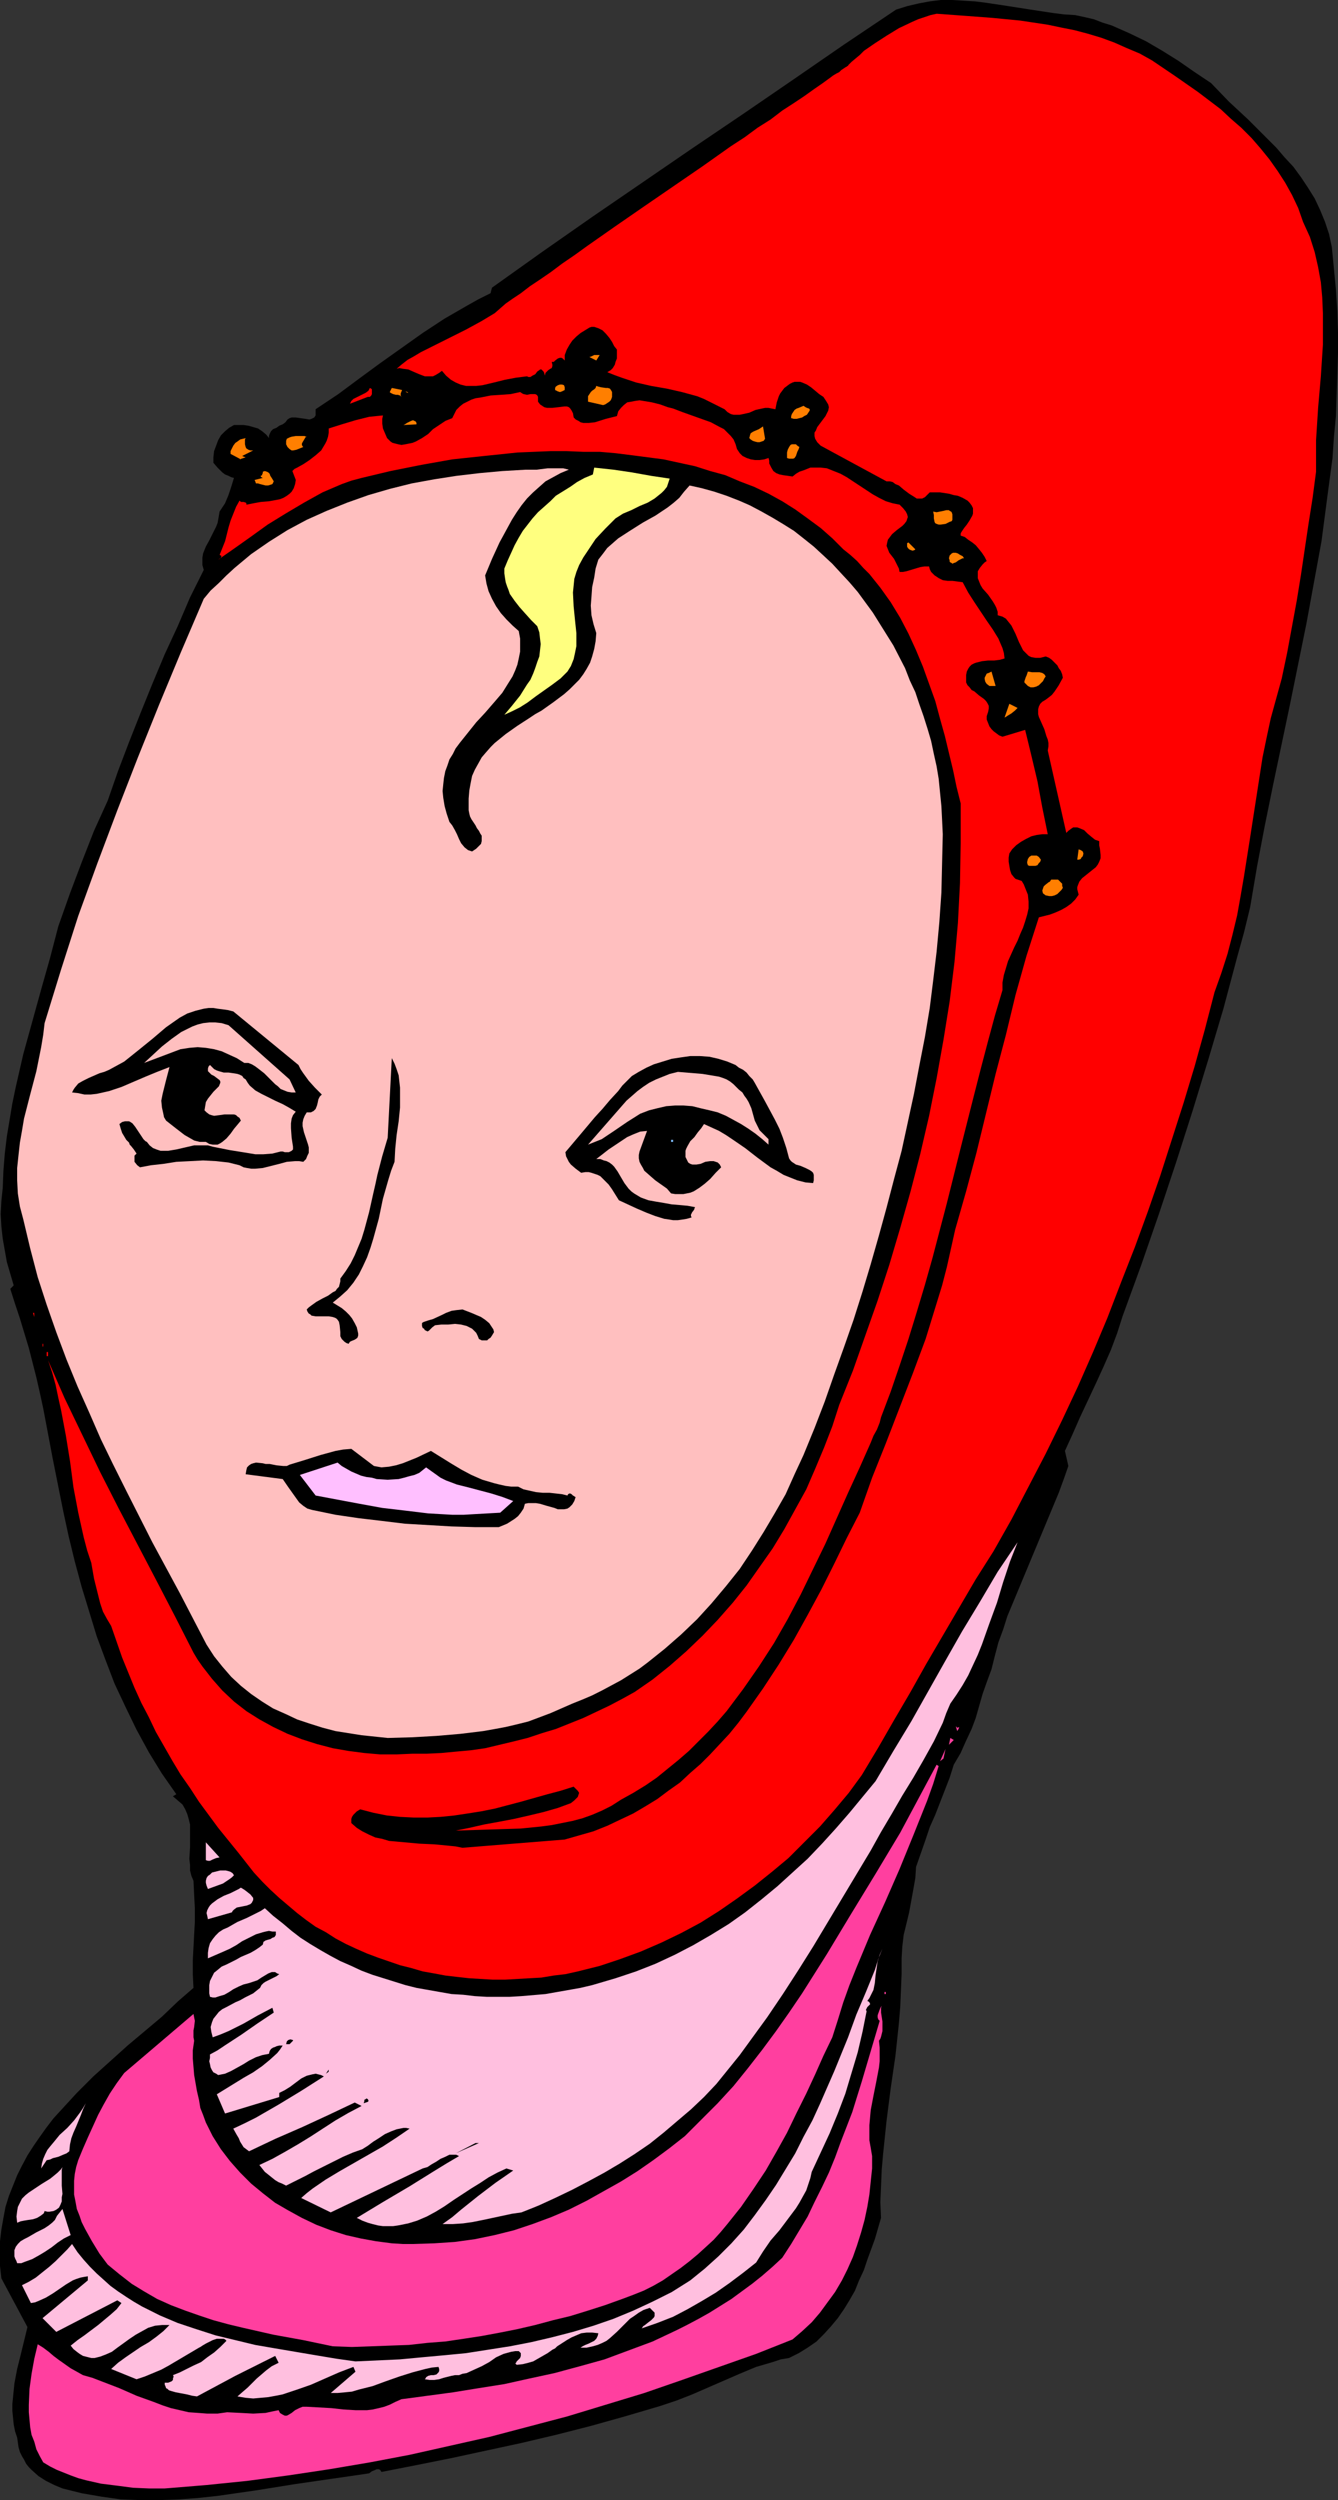 <?xml version="1.0" encoding="UTF-8" standalone="no"?>
<svg
   version="1.0"
   width="83.366mm"
   height="155.668mm"
   id="svg60"
   sodipodi:docname="Genie 8.wmf"
   xmlns:inkscape="http://www.inkscape.org/namespaces/inkscape"
   xmlns:sodipodi="http://sodipodi.sourceforge.net/DTD/sodipodi-0.dtd"
   xmlns="http://www.w3.org/2000/svg"
   xmlns:svg="http://www.w3.org/2000/svg">
  <rect width="100%" height="100%" fill="#333333" stroke="none"/>
  <sodipodi:namedview
     id="namedview60"
     pagecolor="#ffffff"
     bordercolor="#000000"
     borderopacity="0.25"
     inkscape:showpageshadow="2"
     inkscape:pageopacity="0.0"
     inkscape:pagecheckerboard="0"
     inkscape:deskcolor="#d1d1d1"
     inkscape:document-units="mm" />
  <defs
     id="defs1">
    <pattern
       id="WMFhbasepattern"
       patternUnits="userSpaceOnUse"
       width="6"
       height="6"
       x="0"
       y="0" />
  </defs>
  <path
     style="fill:#000000;fill-opacity:1;fill-rule:evenodd;stroke:none"
     d="m 285.193,19.553 4.201,4.363 4.524,4.201 4.363,4.363 2.262,2.262 1.939,2.262 2.101,2.262 1.777,2.424 1.616,2.424 1.616,2.585 1.293,2.747 1.131,2.747 0.969,2.909 0.646,3.07 0.485,5.009 0.485,5.009 0.323,5.009 0.162,5.009 v 4.848 l -0.162,5.009 -0.162,5.009 -0.162,4.848 -0.485,5.009 -0.323,4.848 -1.293,9.695 -1.293,9.857 -1.777,9.695 -1.777,9.695 -1.939,9.534 -1.939,9.534 -4.04,19.229 -1.939,9.534 -1.777,9.372 -1.616,9.534 -1.454,5.979 -1.616,5.817 -3.232,12.119 -3.555,11.958 -3.716,12.119 -3.878,12.119 -4.04,12.119 -4.201,12.119 -4.363,11.958 -1.293,4.04 -1.454,3.878 -1.777,4.04 -1.777,3.878 -3.716,7.918 -1.777,4.04 -1.777,3.878 0.808,3.555 -1.131,3.232 -1.131,3.07 -2.424,5.817 -4.847,11.635 -2.424,5.817 -2.424,5.817 -0.969,3.07 -1.131,3.07 -0.808,3.07 -0.808,3.232 -1.131,3.07 -0.97,2.747 -1.616,5.656 -0.97,2.585 -1.293,2.747 -1.293,2.909 -1.616,2.747 -0.97,3.07 -1.131,2.909 -2.262,5.817 -1.293,2.909 -0.97,2.909 -1.131,3.232 -1.131,3.232 -0.162,2.585 -0.485,2.747 -0.97,5.332 -1.293,5.333 -0.323,2.747 -0.162,2.747 v 3.717 l -0.162,3.878 -0.162,3.878 -0.323,3.878 -0.808,7.595 -1.131,7.756 -0.969,7.595 -0.808,7.756 -0.323,3.717 -0.162,3.878 -0.162,3.717 0.162,3.717 -1.454,5.009 -1.777,4.848 -0.808,2.424 -1.131,2.424 -0.97,2.424 -1.293,2.262 -1.293,2.101 -1.454,2.101 -1.616,1.939 -1.616,1.778 -1.777,1.778 -2.101,1.454 -2.101,1.293 -2.262,1.131 -1.939,0.323 -1.939,0.646 -3.878,1.131 -3.878,1.616 -3.716,1.616 -3.716,1.616 -3.716,1.616 -3.716,1.454 -1.939,0.646 -1.939,0.646 -8.241,2.424 -8.079,2.262 -8.241,2.101 -8.241,1.939 -8.241,1.778 -8.241,1.778 -8.079,1.616 -8.241,1.616 -0.323,-0.485 -0.323,-0.162 h -0.485 l -0.323,0.162 -0.808,0.323 -0.646,0.485 -4.363,0.646 -4.524,0.646 -8.887,1.293 -9.049,1.454 -9.049,1.293 -4.524,0.485 -4.363,0.323 -4.686,0.162 h -4.524 l -4.524,-0.162 -4.524,-0.646 -4.686,-0.808 -4.524,-1.131 -1.939,-0.808 -1.939,-0.97 -1.777,-1.131 -1.616,-1.454 -0.646,-0.646 -0.646,-0.808 -0.485,-0.97 -0.485,-0.808 -0.485,-0.97 -0.323,-1.131 -0.162,-1.131 -0.162,-1.131 -0.485,-1.454 -0.323,-1.616 -0.162,-1.616 -0.162,-1.616 v -1.616 l 0.162,-1.616 0.323,-3.232 0.646,-3.393 0.808,-3.232 L 6.463,547.632 0.323,536.159 0,533.251 v -2.909 -2.909 l 0.323,-2.747 0.485,-2.747 0.485,-2.585 0.808,-2.585 0.969,-2.424 0.969,-2.424 1.131,-2.262 1.293,-2.424 1.454,-2.262 1.454,-2.101 1.616,-2.262 1.616,-2.101 1.777,-1.939 3.716,-4.04 3.878,-3.878 8.079,-7.272 4.04,-3.393 4.04,-3.393 3.716,-3.555 3.716,-3.232 -0.162,-3.232 v -3.232 l 0.323,-6.14 0.162,-2.909 v -3.232 l -0.162,-3.07 -0.162,-3.393 -0.485,-1.131 -0.323,-1.293 v -1.293 l -0.162,-1.454 0.162,-2.747 v -2.747 -1.293 -1.293 l -0.323,-1.293 -0.323,-1.131 -0.485,-1.131 -0.646,-1.131 -1.131,-0.97 -1.131,-0.97 0.808,-0.485 -3.393,-4.848 -3.07,-5.009 -2.908,-5.332 -2.585,-5.333 -2.585,-5.494 -2.101,-5.494 -2.101,-5.656 -1.777,-5.817 -1.777,-5.817 -1.616,-5.979 -1.454,-5.979 -1.293,-5.979 -2.424,-12.119 -2.262,-11.958 -0.808,-3.717 -0.808,-3.555 -1.777,-6.948 -2.101,-6.948 -1.131,-3.393 -1.131,-3.555 0.808,-0.808 -0.808,-2.747 -0.808,-2.747 -0.485,-2.747 -0.485,-2.747 -0.323,-2.909 -0.162,-2.909 0.162,-3.07 0.323,-3.07 0.162,-4.04 0.323,-4.04 0.485,-4.04 0.646,-3.878 0.646,-3.878 0.808,-3.878 1.777,-7.756 2.101,-7.595 2.101,-7.595 2.101,-7.433 1.939,-7.433 2.747,-7.756 2.747,-7.272 2.908,-7.433 1.616,-3.555 1.616,-3.555 2.424,-6.948 2.585,-6.787 2.747,-6.948 2.747,-6.787 2.908,-6.948 3.07,-6.625 2.908,-6.787 3.232,-6.464 -0.323,-1.131 v -0.97 -0.808 l 0.162,-0.97 0.646,-1.616 0.808,-1.454 0.808,-1.616 0.808,-1.616 0.323,-0.808 0.162,-0.808 0.162,-0.97 0.162,-0.97 0.646,-0.97 0.646,-0.97 0.808,-1.939 0.323,-0.97 0.323,-0.97 0.646,-2.101 -0.646,-0.162 -0.646,-0.323 -0.808,-0.323 -0.646,-0.485 -1.131,-1.131 -0.969,-1.131 v -1.293 l 0.162,-1.454 0.485,-1.293 0.485,-1.293 0.646,-1.131 0.969,-0.97 0.969,-0.808 1.131,-0.646 h 1.131 1.131 l 1.131,0.162 1.131,0.323 1.131,0.323 0.969,0.646 0.969,0.808 0.646,0.808 v -0.485 l 0.162,-0.485 0.323,-0.646 0.485,-0.485 0.808,-0.323 0.646,-0.485 0.808,-0.323 0.646,-0.485 0.485,-0.646 0.485,-0.323 0.485,-0.162 h 0.485 0.485 l 1.131,0.162 1.131,0.162 0.969,0.162 0.485,-0.162 0.323,-0.162 0.323,-0.162 0.323,-0.485 v -0.646 -0.808 l 5.332,-3.555 5.009,-3.717 4.847,-3.555 5.009,-3.555 5.009,-3.555 5.171,-3.393 5.332,-3.07 2.585,-1.454 2.908,-1.454 0.323,-1.293 11.796,-8.403 11.796,-8.241 23.591,-16.159 11.957,-8.08 11.796,-8.08 11.957,-8.241 12.28,-8.241 2.585,-0.808 2.747,-0.646 2.585,-0.485 L 221.53,0 h 2.747 l 2.585,0.162 2.747,0.162 2.585,0.323 5.332,0.808 5.171,0.808 5.332,0.808 2.585,0.323 2.585,0.162 2.262,0.485 2.101,0.485 2.101,0.808 2.101,0.646 4.04,1.778 4.04,1.939 3.878,2.262 3.878,2.424 3.716,2.585 z"
     id="path1" />
  <path
     style="fill:#ff0000;fill-opacity:1;fill-rule:evenodd;stroke:none"
     d="m 271.297,14.22 5.494,3.717 5.332,3.717 5.332,4.04 2.424,2.262 2.424,2.101 2.424,2.424 2.101,2.424 2.101,2.585 1.939,2.747 1.777,2.747 1.616,2.909 1.454,3.07 1.131,3.232 0.808,1.778 0.808,1.778 1.131,3.555 0.808,3.555 0.646,3.555 0.323,3.555 0.162,3.717 v 3.717 3.717 l -0.485,7.433 -0.646,7.433 -0.485,7.595 v 3.717 3.717 l -0.808,6.14 -0.969,6.14 -1.777,11.958 -0.97,5.979 -1.131,6.14 -1.131,6.14 -1.293,6.14 -1.293,4.686 -1.293,4.686 -0.97,4.525 -0.969,4.686 -1.454,9.372 -1.454,9.372 -1.454,9.211 -0.808,4.686 -0.808,4.525 -1.131,4.686 -1.131,4.363 -1.454,4.525 -1.616,4.525 -2.262,8.726 -2.424,8.726 -2.585,8.564 -2.747,8.564 -2.747,8.564 -2.908,8.403 -3.07,8.403 -3.232,8.241 -3.232,8.403 -3.393,8.08 -3.555,8.08 -3.716,7.918 -3.878,7.918 -4.04,7.756 -4.04,7.756 -4.201,7.433 -4.201,6.625 -3.878,6.625 -7.756,13.25 -3.716,6.625 -3.878,6.625 -3.716,6.464 -3.878,6.464 -3.07,4.201 -3.393,4.04 -3.393,3.878 -3.716,3.717 -3.716,3.717 -3.878,3.232 -4.04,3.232 -4.201,3.07 -4.201,2.909 -4.363,2.747 -4.524,2.424 -4.686,2.262 -4.847,2.101 -4.847,1.778 -4.847,1.616 -5.171,1.293 -2.908,0.646 -2.747,0.323 -2.908,0.485 -2.908,0.162 -5.655,0.323 h -2.908 l -2.747,-0.162 -2.747,-0.162 -2.908,-0.323 -2.747,-0.323 -2.585,-0.485 -2.747,-0.485 -2.747,-0.808 -2.585,-0.646 -5.171,-1.778 -2.585,-0.97 -2.585,-1.131 -2.424,-1.131 -2.424,-1.293 -2.262,-1.454 -2.424,-1.293 -2.262,-1.616 -2.101,-1.616 -2.101,-1.778 -2.101,-1.778 -2.101,-1.939 -1.939,-1.939 -1.939,-2.101 -1.777,-2.262 -1.777,-2.262 -4.847,-5.979 -2.262,-3.07 -2.262,-3.07 -2.101,-3.232 -2.262,-3.232 -1.939,-3.232 -3.878,-6.787 -1.616,-3.393 -1.777,-3.393 -1.616,-3.555 -1.454,-3.555 -1.454,-3.555 -1.293,-3.717 -1.293,-3.717 -0.969,-1.616 -0.969,-1.778 -0.646,-1.939 -0.485,-1.939 -0.969,-3.878 -0.646,-3.717 -0.969,-2.909 -0.808,-3.07 -0.646,-2.909 -0.646,-2.909 -1.131,-5.979 -0.808,-6.14 -0.969,-5.979 -1.131,-5.979 -0.646,-2.909 -0.646,-3.07 -0.808,-2.909 -0.969,-2.909 3.878,8.888 4.201,8.726 4.201,8.726 4.363,8.564 8.887,16.967 4.363,8.403 4.363,8.564 0.969,1.616 1.131,1.616 2.262,2.909 2.424,2.747 2.747,2.585 2.908,2.262 3.07,1.939 3.232,1.778 3.393,1.616 3.393,1.293 3.555,1.131 3.716,0.97 3.716,0.646 3.716,0.485 3.716,0.323 h 3.878 l 3.716,-0.162 h 3.393 l 3.393,-0.162 3.393,-0.323 3.555,-0.323 3.393,-0.485 3.393,-0.808 3.393,-0.808 3.232,-0.808 3.393,-1.131 3.232,-0.97 3.232,-1.293 3.232,-1.293 3.07,-1.454 3.07,-1.454 3.07,-1.616 2.908,-1.616 4.201,-2.909 4.04,-3.232 3.878,-3.393 3.878,-3.717 3.555,-3.717 3.555,-4.04 3.232,-4.04 3.07,-4.363 3.07,-4.363 2.747,-4.525 2.585,-4.686 2.585,-4.686 2.101,-4.848 2.101,-5.009 1.939,-5.009 1.616,-5.009 3.232,-8.08 2.908,-8.241 2.908,-8.241 2.747,-8.403 2.585,-8.726 2.424,-8.564 2.262,-8.726 2.101,-9.049 1.777,-8.888 1.616,-9.049 1.454,-9.049 1.131,-9.211 0.808,-9.211 0.485,-9.372 0.162,-9.372 v -9.372 l -0.969,-3.878 -0.808,-3.878 -1.939,-8.08 -1.131,-4.04 -1.131,-4.201 -1.454,-4.04 -1.454,-4.04 -1.616,-3.878 -1.777,-3.878 -1.939,-3.717 -2.262,-3.717 -2.424,-3.393 -2.585,-3.232 -1.454,-1.454 -1.454,-1.616 -1.616,-1.454 -1.616,-1.293 -2.585,-2.585 -2.747,-2.424 -3.07,-2.262 -2.908,-2.101 -3.07,-1.939 -3.232,-1.778 -3.393,-1.616 -3.393,-1.293 -3.393,-1.454 -3.555,-0.97 -3.555,-1.131 -3.716,-0.808 -3.716,-0.808 -3.716,-0.485 -3.716,-0.485 -3.878,-0.485 -3.716,-0.323 h -3.878 l -3.878,-0.162 h -3.878 l -3.878,0.162 -3.878,0.162 -7.756,0.808 -7.594,0.808 -7.271,1.293 -7.271,1.454 -3.393,0.808 -3.393,0.808 -2.424,0.646 -2.262,0.808 -2.262,0.97 -2.262,0.97 -4.363,2.424 -4.363,2.585 -4.201,2.585 -4.04,2.909 -3.878,2.747 -3.716,2.585 0.323,-0.162 0.162,-0.162 0.162,-0.162 v -0.162 l 0.162,-0.162 -0.485,-0.323 0.646,-1.616 0.646,-1.616 0.808,-3.232 0.485,-1.616 0.646,-1.616 0.646,-1.616 0.808,-1.454 0.162,0.162 0.162,0.162 h 0.646 l 0.485,0.162 0.162,0.162 v 0.323 l 0.808,-0.162 0.808,-0.162 1.777,-0.323 1.939,-0.162 1.777,-0.323 0.808,-0.162 0.808,-0.323 0.808,-0.485 0.646,-0.485 0.485,-0.485 0.485,-0.808 0.323,-0.97 0.162,-0.97 -0.808,-2.101 0.485,-0.485 0.646,-0.323 1.454,-0.808 1.454,-0.97 1.454,-1.131 1.293,-1.131 0.485,-0.808 0.485,-0.808 0.323,-0.646 0.323,-0.97 0.162,-0.97 v -0.97 l 3.07,-0.97 3.232,-0.97 3.232,-0.808 1.616,-0.162 1.616,-0.162 -0.162,0.808 v 1.131 l 0.162,1.131 0.485,1.131 0.485,1.131 0.808,0.808 0.485,0.323 0.646,0.162 0.646,0.162 0.808,0.162 0.969,-0.162 0.808,-0.162 0.808,-0.162 0.808,-0.323 1.454,-0.808 1.454,-0.97 1.131,-1.131 1.454,-0.97 1.454,-0.97 0.808,-0.323 0.808,-0.323 0.485,-0.97 0.485,-0.97 0.808,-0.808 0.808,-0.646 0.97,-0.485 0.969,-0.485 0.97,-0.323 1.131,-0.162 2.424,-0.485 2.424,-0.162 2.262,-0.162 2.262,-0.485 0.485,0.323 0.323,0.162 0.808,0.162 0.808,-0.162 h 0.646 0.485 l 0.323,0.162 0.162,0.162 0.162,0.323 v 0.485 0.646 l 0.485,0.646 0.485,0.323 0.485,0.323 0.646,0.162 h 1.293 l 1.454,-0.162 1.293,-0.162 h 0.646 l 0.485,0.162 0.323,0.323 0.323,0.485 0.323,0.646 0.162,0.97 0.485,0.485 0.646,0.323 0.485,0.323 0.646,0.162 h 1.293 l 1.454,-0.162 2.585,-0.808 1.293,-0.323 1.293,-0.323 0.323,-1.131 0.646,-0.808 0.646,-0.646 0.808,-0.646 0.969,-0.162 0.808,-0.162 1.131,-0.162 0.97,0.162 1.939,0.323 1.939,0.485 1.777,0.646 0.646,0.162 0.646,0.162 2.101,0.808 2.262,0.808 2.262,0.808 2.262,0.808 2.101,1.131 0.97,0.485 0.808,0.808 0.808,0.808 0.646,0.808 0.485,1.131 0.323,1.131 0.646,0.97 0.646,0.646 0.97,0.485 0.97,0.323 0.969,0.162 h 1.131 l 1.131,-0.162 0.969,-0.323 0.162,0.646 v 0.646 l 0.485,0.97 0.485,0.808 0.646,0.485 0.808,0.323 0.808,0.162 1.131,0.162 1.131,0.162 0.808,-0.646 0.808,-0.485 0.969,-0.323 0.808,-0.323 0.808,-0.323 h 0.808 1.616 l 1.454,0.162 1.616,0.646 1.616,0.646 1.454,0.808 6.14,4.04 1.454,0.808 1.616,0.808 1.616,0.485 1.616,0.323 0.485,0.485 0.323,0.323 0.646,0.808 0.323,0.646 0.162,0.646 -0.162,0.485 -0.162,0.485 -0.485,0.646 -0.485,0.485 -1.293,0.97 -1.131,0.97 -0.485,0.646 -0.485,0.646 -0.162,0.646 -0.162,0.808 0.323,0.808 0.323,0.808 1.131,1.454 0.808,1.616 0.323,0.646 0.162,0.808 h 0.808 l 0.808,-0.162 1.616,-0.485 1.616,-0.485 0.97,-0.162 h 1.131 l 0.162,0.646 0.323,0.646 0.485,0.485 0.323,0.323 0.97,0.646 0.969,0.485 1.131,0.162 h 1.131 l 2.424,0.323 1.293,2.424 1.454,2.262 2.908,4.363 1.454,2.101 1.293,2.101 0.485,1.131 0.485,1.131 0.323,1.131 0.162,1.293 -1.131,0.323 -1.293,0.162 h -1.454 l -1.454,0.162 -1.293,0.323 -0.485,0.162 -0.646,0.323 -0.485,0.485 -0.323,0.485 -0.323,0.646 -0.162,0.808 v 0.97 0.808 l 0.323,0.646 0.485,0.485 0.485,0.646 0.646,0.323 1.131,0.97 1.131,0.808 0.485,0.485 0.323,0.485 0.323,0.646 v 0.646 l -0.162,0.808 -0.323,0.97 v 0.808 l 0.323,0.808 0.323,0.808 0.485,0.646 0.485,0.485 0.646,0.485 0.646,0.485 0.808,0.323 5.332,-1.616 1.454,5.979 1.454,6.14 1.131,6.14 1.293,6.302 h -1.293 l -1.293,0.162 -1.293,0.323 -1.293,0.646 -1.131,0.646 -1.131,0.808 -0.97,0.97 -0.646,0.97 -0.162,0.97 v 0.97 l 0.162,0.97 0.162,0.97 0.323,0.97 0.646,0.808 0.323,0.323 0.485,0.162 0.485,0.162 0.485,0.162 0.485,0.808 0.323,0.808 0.646,1.616 0.162,1.616 v 1.616 l -0.323,1.454 -0.485,1.616 -0.485,1.454 -0.646,1.454 -0.646,1.616 -0.808,1.616 -1.454,3.232 -0.485,1.616 -0.485,1.616 -0.323,1.778 v 1.778 l -1.777,5.979 -1.616,5.979 -1.616,6.14 -1.616,6.302 -3.232,12.766 -1.616,6.464 -1.616,6.464 -3.393,12.927 -1.777,6.302 -1.939,6.464 -1.939,6.302 -2.101,6.302 -2.101,6.14 -2.262,5.979 -0.162,0.646 -0.162,0.646 -0.646,1.616 -0.808,1.454 -0.323,0.808 -0.323,0.808 -2.585,5.817 -2.747,5.979 -5.332,11.958 -2.908,5.979 -2.908,5.979 -3.07,5.817 -3.232,5.656 -3.555,5.494 -3.716,5.333 -1.939,2.585 -1.939,2.585 -2.101,2.424 -2.262,2.424 -2.262,2.262 -2.262,2.262 -2.424,2.101 -2.585,2.101 -2.585,2.101 -2.585,1.778 -2.908,1.778 -2.908,1.616 -2.262,1.454 -2.262,1.131 -2.262,0.97 -2.262,0.808 -2.424,0.646 -2.424,0.485 -2.424,0.485 -2.424,0.323 -4.847,0.485 -5.171,0.162 -5.009,0.162 -5.171,0.162 3.232,-0.646 3.555,-0.808 3.555,-0.646 3.393,-0.646 3.555,-0.808 3.393,-0.808 3.393,-0.97 3.07,-1.131 0.808,-0.646 0.808,-0.808 0.162,-0.485 0.162,-0.485 -0.323,-0.485 -0.485,-0.485 -0.485,-0.485 -3.07,0.97 -3.07,0.808 -6.302,1.778 -6.14,1.616 -3.232,0.646 -3.07,0.485 -3.232,0.485 -3.232,0.323 -3.07,0.162 h -3.232 l -3.232,-0.162 -3.07,-0.323 -3.232,-0.646 -3.07,-0.808 -0.808,0.485 -0.808,0.808 -0.323,0.485 -0.162,0.485 v 0.485 0.485 l 1.293,1.131 1.293,0.808 1.616,0.808 1.454,0.646 1.616,0.323 1.616,0.485 3.555,0.323 3.555,0.323 3.555,0.162 3.393,0.323 1.616,0.162 1.616,0.323 24.076,-1.939 3.393,-0.97 3.393,-0.97 3.232,-1.293 3.07,-1.454 3.07,-1.454 2.747,-1.616 2.908,-1.778 2.585,-1.939 2.747,-1.939 2.424,-2.262 2.424,-2.101 2.262,-2.262 2.262,-2.424 2.262,-2.424 2.101,-2.585 1.939,-2.585 3.878,-5.494 3.716,-5.656 3.555,-5.817 3.232,-5.817 3.232,-5.979 3.07,-6.14 2.908,-5.979 3.07,-5.979 2.908,-8.241 3.232,-8.08 6.302,-16.321 3.07,-8.241 1.293,-4.201 1.293,-4.201 1.293,-4.201 1.131,-4.363 0.97,-4.363 0.969,-4.363 2.585,-9.049 2.424,-9.049 4.524,-18.583 2.424,-9.211 2.262,-9.372 2.585,-9.211 1.454,-4.525 1.454,-4.525 1.293,-0.323 1.293,-0.323 1.293,-0.485 1.454,-0.646 1.131,-0.646 1.131,-0.808 0.969,-0.97 0.808,-1.131 -0.162,-0.646 -0.162,-0.646 v -0.485 l 0.162,-0.485 0.323,-0.808 0.646,-0.808 0.808,-0.646 0.808,-0.646 1.616,-1.293 0.485,-0.646 0.323,-0.646 0.323,-0.808 v -0.808 l -0.162,-1.454 -0.162,-0.808 v -0.97 l -0.485,-0.162 -0.485,-0.162 -0.808,-0.646 -0.969,-0.808 -0.808,-0.808 -1.131,-0.485 -0.485,-0.162 h -0.485 -0.485 l -0.485,0.323 -0.646,0.485 -0.485,0.485 -4.363,-19.391 0.162,-0.97 v -0.808 l -0.162,-0.808 -0.323,-0.808 -0.485,-1.616 -0.646,-1.454 -0.646,-1.454 -0.162,-0.646 v -0.646 -0.485 l 0.162,-0.646 0.323,-0.646 0.485,-0.485 0.808,-0.485 0.646,-0.485 0.808,-0.646 0.646,-0.808 0.969,-1.454 0.97,-1.778 -0.162,-0.808 -0.323,-0.808 -0.485,-0.646 -0.323,-0.646 -0.646,-0.646 -0.646,-0.646 -0.646,-0.485 -0.808,-0.323 -0.646,0.162 -0.646,0.162 h -0.485 -0.646 l -0.97,-0.162 -0.646,-0.323 -0.646,-0.646 -0.646,-0.646 -0.485,-0.97 -0.485,-0.97 -0.808,-1.939 -0.969,-1.939 -0.646,-0.808 -0.646,-0.808 -0.808,-0.485 -1.131,-0.323 v -0.808 l -0.323,-0.97 -0.323,-0.646 -0.485,-0.808 -1.131,-1.616 -1.293,-1.454 -0.485,-0.808 -0.323,-0.808 -0.323,-0.808 v -0.808 -0.808 l 0.485,-0.808 0.646,-0.808 0.485,-0.485 0.485,-0.323 -0.485,-0.97 -0.646,-0.97 -0.646,-0.808 -0.808,-0.97 -0.808,-0.646 -0.969,-0.646 -0.808,-0.646 -0.97,-0.323 v -0.485 l 0.162,-0.323 0.646,-0.97 0.646,-0.808 0.646,-0.97 0.646,-1.131 0.162,-0.485 v -0.646 -0.646 l -0.323,-0.646 -0.485,-0.646 -0.485,-0.485 -1.131,-0.646 -1.131,-0.485 -0.969,-0.162 -1.131,-0.323 -2.101,-0.323 h -2.424 l -0.646,0.646 -0.485,0.485 -0.646,0.323 h -0.646 -0.646 l -0.485,-0.323 -1.293,-0.808 -1.293,-0.97 -1.131,-0.97 -0.808,-0.323 -0.646,-0.485 -0.646,-0.162 h -0.808 l -15.512,-8.403 -0.323,-0.323 -0.485,-0.485 -0.485,-0.808 -0.162,-0.646 v -0.808 l 0.323,-0.485 0.323,-0.808 1.939,-2.585 0.323,-0.646 0.323,-0.646 0.162,-0.808 -0.162,-0.646 -0.485,-0.808 -0.323,-0.485 -0.323,-0.485 -0.969,-0.646 -0.97,-0.808 -0.969,-0.808 -0.97,-0.646 -1.131,-0.485 -0.485,-0.162 h -0.646 -0.646 l -0.485,0.162 -0.646,0.323 -0.646,0.485 -0.646,0.485 -0.485,0.646 -0.485,0.646 -0.323,0.646 -0.485,1.454 -0.323,1.616 -0.808,-0.162 -0.808,-0.162 h -0.808 l -0.808,0.162 -1.454,0.323 -1.454,0.646 -1.454,0.323 -0.808,0.162 h -0.646 -0.808 l -0.646,-0.162 -0.808,-0.485 -0.646,-0.646 -1.616,-0.808 -1.616,-0.808 -1.616,-0.808 -1.616,-0.646 -3.555,-0.97 -3.555,-0.808 -3.716,-0.646 -3.555,-0.808 -3.393,-1.131 -1.777,-0.646 -1.616,-0.646 0.808,-0.485 0.485,-0.485 0.485,-0.808 0.162,-0.646 0.323,-0.808 v -0.808 -0.808 -0.485 l -0.646,-0.808 -0.485,-0.97 -0.646,-0.97 -0.808,-0.97 -0.808,-0.808 -0.97,-0.485 -0.485,-0.162 -0.485,-0.162 h -0.646 l -0.485,0.162 -2.101,1.293 -0.97,0.808 -0.969,0.97 -0.646,0.97 -0.646,1.131 -0.485,1.293 v 0.646 0.646 l -0.485,-0.485 -0.323,-0.162 h -0.323 l -0.485,0.162 -0.646,0.485 -0.323,0.323 h -0.485 l 0.162,0.646 v 0.323 l -0.162,0.485 -0.323,0.162 -0.485,0.323 -0.323,0.323 -0.323,0.323 -0.162,0.646 -0.162,-0.646 -0.162,-0.323 -0.323,-0.323 -0.162,-0.162 h -0.323 l -0.162,0.162 -0.485,0.323 -0.485,0.646 -0.646,0.323 -0.485,0.323 h -0.485 l -0.323,-0.162 -1.293,0.162 -1.293,0.162 -2.585,0.485 -2.585,0.646 -2.747,0.646 -1.454,0.162 h -1.131 -1.293 l -1.293,-0.323 -1.131,-0.485 -1.131,-0.646 -1.131,-0.97 -0.97,-1.131 -0.646,0.485 -0.808,0.485 -0.646,0.323 h -0.646 -0.646 -0.646 l -1.293,-0.485 -1.131,-0.485 -1.454,-0.646 -1.293,-0.162 -0.808,-0.162 -0.646,0.162 1.131,-0.97 1.454,-1.131 1.454,-0.808 1.616,-0.97 3.555,-1.778 3.555,-1.778 3.555,-1.778 3.555,-1.939 1.616,-0.97 1.616,-0.97 1.293,-1.131 1.293,-1.131 1.616,-1.131 1.939,-1.293 2.101,-1.616 2.424,-1.616 2.585,-1.778 2.585,-1.939 3.07,-2.101 2.908,-2.101 3.232,-2.262 3.232,-2.262 6.786,-4.686 13.896,-9.534 6.625,-4.686 3.232,-2.101 3.07,-2.262 3.07,-1.939 2.747,-2.101 2.747,-1.778 2.424,-1.616 2.262,-1.616 2.101,-1.454 1.777,-1.293 0.646,-0.485 0.808,-0.485 0.646,-0.323 0.485,-0.485 0.485,-0.323 0.485,-0.323 0.323,-0.162 0.162,-0.162 h 0.162 v -0.162 l 0.808,-0.808 0.969,-0.808 0.97,-0.808 0.969,-0.97 2.585,-1.778 2.747,-1.778 2.908,-1.778 3.07,-1.454 1.454,-0.646 1.454,-0.485 1.454,-0.485 1.454,-0.323 6.625,0.485 6.463,0.485 6.625,0.646 3.232,0.485 3.232,0.485 3.07,0.646 3.232,0.646 3.07,0.808 3.232,0.97 3.07,1.131 2.908,1.293 3.07,1.293 z"
     id="path2" />
  <path
     style="fill:#ff7f00;fill-opacity:1;fill-rule:evenodd;stroke:none"
     d="m 140.415,84.835 -1.616,-0.808 0.485,-0.162 0.646,-0.323 h 0.485 0.808 z"
     id="path3" />
  <path
     style="fill:#ff7f00;fill-opacity:1;fill-rule:evenodd;stroke:none"
     d="m 132.982,91.784 -0.646,0.323 -0.485,0.162 -0.485,-0.162 -0.646,-0.323 v -0.485 l 0.162,-0.323 0.485,-0.323 0.485,-0.162 h 0.485 l 0.485,0.162 0.162,0.485 v 0.323 z"
     id="path4" />
  <path
     style="fill:#ff7f00;fill-opacity:1;fill-rule:evenodd;stroke:none"
     d="m 144.132,92.269 v 0.646 0.485 l -0.162,0.485 -0.162,0.323 -0.323,0.323 -0.485,0.323 -0.485,0.323 -0.485,0.162 -3.555,-0.808 v -0.808 -0.485 l 0.323,-0.485 0.323,-0.485 0.323,-0.323 0.485,-0.323 0.323,-0.323 0.162,-0.485 0.485,0.162 0.646,0.162 1.131,0.162 h 0.485 l 0.485,0.162 0.323,0.485 z"
     id="path5" />
  <path
     style="fill:#ff0000;fill-opacity:1;fill-rule:evenodd;stroke:none"
     d="m 86.608,93.4 -4.201,1.616 0.323,-0.646 0.485,-0.485 0.646,-0.323 0.646,-0.323 1.616,-0.808 0.646,-0.485 0.323,-0.646 0.323,0.162 0.162,0.162 v 0.485 0.323 0.323 l -0.162,0.323 -0.323,0.323 z"
     id="path6" />
  <path
     style="fill:#ff7f00;fill-opacity:1;fill-rule:evenodd;stroke:none"
     d="M 94.687,91.784 94.364,92.592 v 0.485 l 0.162,0.323 -0.323,-0.323 -0.485,-0.162 h -0.485 l -0.646,-0.162 -0.323,-0.162 -0.323,-0.162 -0.162,-0.162 0.162,-0.323 0.162,-0.323 0.162,-0.323 z"
     id="path7" />
  <path
     style="fill:#ff7f00;fill-opacity:1;fill-rule:evenodd;stroke:none"
     d="m 95.495,92.107 0.485,0.162 0.162,0.162 v 0 H 95.98 L 95.657,92.269 95.495,92.107 v -0.323 z"
     id="path8" />
  <path
     style="fill:#000000;fill-opacity:1;fill-rule:evenodd;stroke:none"
     d="m 125.226,93.723 0.162,0.162 z"
     id="path9" />
  <path
     style="fill:#ff7f00;fill-opacity:1;fill-rule:evenodd;stroke:none"
     d="m 101.635,93.884 2.424,0.646 z"
     id="path10" />
  <path
     style="fill:#ff7f00;fill-opacity:1;fill-rule:evenodd;stroke:none"
     d="m 190.667,96.631 -0.323,0.485 -0.323,0.485 -0.646,0.323 -0.485,0.323 -0.646,0.162 -0.646,0.162 h -0.646 l -0.646,-0.162 v -0.485 l 0.162,-0.485 0.323,-0.485 0.323,-0.485 0.485,-0.323 0.485,-0.162 1.131,-0.485 0.485,0.323 0.323,0.162 0.485,0.162 0.162,0.162 z"
     id="path11" />
  <path
     style="fill:#ff7f00;fill-opacity:1;fill-rule:evenodd;stroke:none"
     d="m 98.081,99.863 -3.07,0.162 0.323,-0.162 0.485,-0.323 0.969,-0.485 0.485,-0.162 0.323,0.162 0.323,0.162 0.162,0.323 z"
     id="path12" />
  <path
     style="fill:#ff7f00;fill-opacity:1;fill-rule:evenodd;stroke:none"
     d="m 180.165,103.257 -0.323,0.485 -0.485,0.162 -0.485,0.162 h -0.485 l -0.646,-0.162 -0.485,-0.162 -0.485,-0.323 -0.323,-0.323 0.162,-0.646 0.162,-0.485 0.485,-0.323 0.323,-0.162 1.131,-0.485 0.485,-0.323 0.485,-0.323 z"
     id="path13" />
  <path
     style="fill:#ff7f00;fill-opacity:1;fill-rule:evenodd;stroke:none"
     d="m 72.227,102.772 -0.323,0.162 -0.162,0.323 -0.485,0.808 -0.162,0.323 v 0.323 l 0.162,0.323 0.162,0.162 -1.616,0.646 -0.808,0.162 h -0.323 l -0.485,-0.323 -0.485,-0.485 -0.323,-0.646 v -0.485 -0.323 l 0.162,-0.485 0.323,-0.162 0.323,-0.162 0.485,-0.162 0.969,-0.162 h 1.131 0.969 l 0.323,0.162 z"
     id="path14" />
  <path
     style="fill:#ff7f00;fill-opacity:1;fill-rule:evenodd;stroke:none"
     d="m 57.847,103.095 -0.162,0.323 v 1.131 l 0.162,0.646 0.162,0.323 0.485,0.323 0.485,0.162 h 0.646 l -2.585,1.293 0.323,0.162 0.485,0.162 -1.454,0.485 h 0.323 l -2.424,-1.293 v -0.646 l 0.323,-0.646 0.323,-0.646 0.485,-0.646 0.485,-0.323 0.646,-0.485 0.646,-0.162 z"
     id="path15" />
  <path
     style="fill:#ff7f00;fill-opacity:1;fill-rule:evenodd;stroke:none"
     d="m 188.244,105.196 -0.162,0.485 -0.323,0.646 -0.323,0.97 -0.323,0.485 -0.323,0.162 h -0.646 -0.323 l -0.485,-0.162 v -0.485 -0.808 l 0.162,-0.646 0.323,-0.646 0.323,-0.485 0.323,-0.162 h 0.323 0.646 l 0.323,0.323 z"
     id="path16" />
  <path
     style="fill:#ffbfbf;fill-opacity:1;fill-rule:evenodd;stroke:none"
     d="m 133.952,110.528 -1.939,0.808 -1.777,0.97 -1.777,0.97 -1.454,1.293 -1.454,1.293 -1.454,1.454 -1.293,1.616 -1.131,1.616 -1.131,1.778 -0.969,1.778 -1.939,3.555 -1.777,3.878 -1.616,3.878 0.323,1.939 0.485,1.778 0.808,1.778 0.969,1.778 1.131,1.616 1.293,1.454 1.454,1.454 1.454,1.293 0.323,1.778 v 1.616 1.454 l -0.323,1.616 -0.323,1.454 -0.485,1.293 -0.646,1.454 -0.808,1.293 -1.616,2.585 -1.939,2.262 -2.101,2.424 -2.101,2.262 -1.939,2.424 -1.939,2.424 -0.969,1.293 -0.646,1.293 -0.808,1.293 -0.485,1.454 -0.485,1.293 -0.323,1.616 -0.162,1.454 -0.162,1.616 0.162,1.616 0.323,1.939 0.485,1.778 0.646,1.939 0.646,0.808 0.646,1.131 0.485,0.97 0.485,1.131 0.485,0.97 0.808,0.97 0.808,0.646 0.485,0.162 0.485,0.162 0.969,-0.646 0.646,-0.646 0.485,-0.485 0.162,-0.646 v -0.646 -0.646 l -0.323,-0.485 -0.323,-0.646 -0.485,-0.646 -0.323,-0.646 -0.97,-1.454 -0.323,-0.646 -0.162,-0.646 -0.162,-0.808 v -0.808 -1.939 l 0.162,-1.939 0.323,-1.778 0.323,-1.616 0.646,-1.454 0.808,-1.454 0.808,-1.454 0.97,-1.131 1.131,-1.293 0.97,-0.97 2.585,-2.101 2.747,-1.939 2.747,-1.778 1.454,-0.97 1.454,-0.808 2.747,-1.939 2.585,-1.939 1.293,-1.131 1.131,-1.131 1.131,-1.131 0.97,-1.293 0.808,-1.293 0.808,-1.454 0.485,-1.454 0.485,-1.778 0.323,-1.778 0.162,-1.939 -0.646,-2.101 -0.485,-2.101 -0.162,-2.262 0.162,-2.101 0.162,-2.262 0.485,-2.262 0.323,-2.101 0.646,-2.101 1.131,-1.454 0.97,-1.293 1.293,-1.131 1.293,-1.131 2.747,-1.778 3.07,-1.939 2.908,-1.616 2.908,-1.939 1.454,-1.131 1.293,-1.131 1.131,-1.454 1.293,-1.454 2.908,0.646 2.908,0.808 2.908,0.97 2.908,1.131 2.585,1.131 2.747,1.454 2.585,1.454 2.424,1.454 2.585,1.616 2.262,1.778 2.424,1.939 2.101,1.939 2.262,2.101 1.939,2.101 2.101,2.262 1.939,2.262 1.777,2.424 1.777,2.424 1.616,2.585 1.616,2.585 1.616,2.585 2.747,5.333 1.131,2.909 1.293,2.747 0.97,2.909 0.969,2.747 0.97,3.07 0.808,2.747 0.646,3.07 0.646,2.909 0.485,2.909 0.323,3.232 0.323,3.232 0.162,3.232 0.162,3.393 -0.162,6.787 -0.162,6.948 -0.485,6.948 -0.646,6.948 -0.808,6.787 -0.808,6.464 -1.131,6.787 -1.293,6.625 -1.293,6.787 -2.908,13.412 -1.777,6.625 -1.777,6.787 -1.777,6.464 -1.939,6.787 -1.939,6.464 -2.101,6.625 -2.262,6.464 -2.262,6.302 -2.262,6.464 -2.424,6.302 -2.585,6.302 -2.101,4.525 -2.101,4.686 -2.585,4.525 -2.585,4.363 -2.747,4.363 -2.908,4.363 -3.232,4.04 -3.393,4.04 -3.393,3.717 -3.716,3.555 -3.878,3.393 -4.04,3.232 -1.939,1.454 -4.363,2.747 -4.524,2.424 -2.262,1.131 -2.262,0.97 -2.424,0.97 -2.585,1.131 -2.585,1.131 -2.585,0.97 -2.585,0.97 -2.585,0.646 -2.747,0.646 -2.585,0.485 -2.747,0.485 -5.332,0.646 -5.655,0.485 -5.655,0.323 -5.817,0.162 -3.07,-0.323 -3.07,-0.323 -3.07,-0.485 -3.07,-0.485 -3.07,-0.808 -3.07,-0.97 -2.908,-0.97 -2.747,-1.293 -2.908,-1.293 -2.585,-1.616 -2.585,-1.778 -2.424,-1.939 -2.262,-2.101 -2.101,-2.424 -1.939,-2.424 -1.777,-2.747 -6.302,-12.119 -6.463,-11.958 -6.14,-12.119 -3.07,-6.14 -2.908,-5.979 -2.747,-6.302 -2.747,-6.14 -2.585,-6.302 -2.424,-6.464 -2.262,-6.464 -2.101,-6.464 -1.777,-6.787 -1.616,-6.787 -0.808,-3.07 -0.485,-3.07 -0.162,-3.07 v -2.909 l 0.323,-3.07 0.323,-2.909 0.485,-2.747 0.485,-2.909 1.454,-5.656 1.454,-5.494 1.131,-5.656 0.485,-2.909 0.323,-2.747 3.878,-12.604 4.04,-12.604 4.524,-12.443 4.686,-12.443 4.847,-12.443 5.009,-12.443 5.171,-12.443 5.332,-12.443 1.616,-1.939 1.939,-1.778 1.777,-1.778 1.939,-1.778 3.878,-3.232 2.101,-1.454 2.101,-1.454 4.363,-2.747 4.524,-2.424 4.686,-2.101 4.847,-1.939 5.009,-1.778 5.009,-1.454 5.171,-1.293 5.332,-0.97 5.171,-0.808 5.494,-0.646 5.332,-0.485 5.494,-0.323 h 1.293 1.293 l 1.293,-0.162 1.293,-0.162 h 1.131 1.293 1.293 z"
     id="path17" />
  <path
     style="fill:#ffff7f;fill-opacity:1;fill-rule:evenodd;stroke:none"
     d="m 157.705,112.629 -0.323,0.97 -0.323,0.97 -0.646,0.808 -0.646,0.646 -0.808,0.646 -0.808,0.646 -1.616,0.97 -1.939,0.808 -1.939,0.97 -1.939,0.808 -1.777,1.131 -2.424,2.424 -2.262,2.424 -0.969,1.454 -0.97,1.454 -0.969,1.454 -0.97,1.778 -0.646,1.616 -0.485,1.616 -0.162,1.616 -0.162,1.616 0.162,3.232 0.323,3.232 0.323,3.07 v 1.616 1.454 l -0.323,1.616 -0.323,1.454 -0.646,1.616 -0.808,1.293 -1.616,1.616 -1.939,1.454 -3.878,2.747 -1.939,1.454 -1.777,1.131 -1.939,0.97 -1.777,0.808 1.777,-2.101 1.939,-2.424 1.616,-2.585 0.808,-1.131 0.646,-1.454 0.485,-1.293 0.485,-1.454 0.485,-1.293 0.162,-1.454 0.162,-1.454 -0.162,-1.293 -0.162,-1.454 -0.485,-1.454 -1.454,-1.454 -1.454,-1.616 -1.293,-1.454 -1.131,-1.454 -1.131,-1.616 -0.323,-0.97 -0.323,-0.808 -0.323,-0.97 -0.162,-0.97 -0.162,-1.131 v -1.131 l 0.808,-1.939 0.808,-1.778 0.808,-1.778 0.97,-1.778 0.969,-1.616 2.262,-2.909 1.293,-1.454 1.454,-1.293 1.454,-1.293 1.293,-1.293 3.393,-2.101 1.616,-1.131 1.777,-0.97 1.939,-0.808 0.323,-1.616 4.524,0.485 4.363,0.646 4.524,0.808 z"
     id="path18" />
  <path
     style="fill:#ff7f00;fill-opacity:1;fill-rule:evenodd;stroke:none"
     d="m 64.471,113.275 -0.162,0.323 -0.162,0.323 -0.485,0.162 -0.485,0.162 H 62.532 l -1.293,-0.323 -0.485,-0.162 h -0.485 l -0.162,-0.485 -0.162,-0.323 1.939,-0.485 -0.323,-0.162 -0.162,-0.162 v -0.162 0 l 0.323,-0.162 v -0.162 l 0.162,-0.323 v -0.323 l 0.485,-0.162 0.485,0.162 0.323,0.162 0.323,0.323 0.162,0.485 0.323,0.485 z"
     id="path19" />
  <path
     style="fill:#ff7f00;fill-opacity:1;fill-rule:evenodd;stroke:none"
     d="m 224.277,122.324 -0.162,0.323 -0.485,0.162 -0.969,0.485 -1.131,0.162 h -0.485 l -0.485,-0.162 -0.323,-0.162 -0.162,-0.323 -0.162,-0.808 v -0.808 l -0.162,-0.808 0.808,0.162 0.808,-0.162 0.808,-0.162 0.646,-0.162 h 0.646 l 0.162,0.162 0.323,0.162 0.162,0.162 0.162,0.485 v 0.646 z"
     id="path20" />
  <path
     style="fill:#ff7f00;fill-opacity:1;fill-rule:evenodd;stroke:none"
     d="m 215.551,129.273 -0.162,0.162 -0.485,0.162 -0.485,-0.162 -0.323,-0.162 -0.323,-0.323 -0.162,-0.323 v -0.485 -0.323 l 0.323,-0.162 z"
     id="path21" />
  <path
     style="fill:#ff7f00;fill-opacity:1;fill-rule:evenodd;stroke:none"
     d="m 227.023,131.374 h -0.162 -0.162 l -0.323,0.162 -0.646,0.323 -0.646,0.485 -0.485,0.162 -0.323,0.162 -0.162,-0.162 -0.323,-0.162 -0.162,-0.162 v -0.323 l -0.162,-0.485 0.162,-0.646 0.485,-0.485 0.323,-0.162 h 0.646 l 0.485,0.162 0.485,0.323 0.646,0.323 z"
     id="path22" />
  <path
     style="fill:#ff7f00;fill-opacity:1;fill-rule:evenodd;stroke:none"
     d="m 234.456,161.43 h -0.646 -0.808 l -0.646,-0.485 -0.323,-0.485 -0.162,-0.646 v -0.323 l 0.162,-0.323 0.162,-0.323 0.162,-0.323 0.485,-0.162 0.646,-0.323 z"
     id="path23" />
  <path
     style="fill:#ff7f00;fill-opacity:1;fill-rule:evenodd;stroke:none"
     d="m 246.252,159.167 -0.323,0.485 -0.323,0.646 -0.485,0.485 -0.485,0.485 -0.646,0.323 -0.646,0.162 h -0.646 l -0.646,-0.323 -0.485,-0.485 -0.323,-0.323 v -0.323 l 0.162,-0.485 0.162,-0.485 0.162,-0.323 0.162,-0.485 0.162,-0.485 0.969,0.162 h 1.293 0.485 l 0.646,0.162 0.485,0.323 z"
     id="path24" />
  <path
     style="fill:#ff7f00;fill-opacity:1;fill-rule:evenodd;stroke:none"
     d="m 239.627,166.6 -0.323,0.323 -0.323,0.323 -0.808,0.646 -0.808,0.485 -0.485,0.323 -0.323,0.162 1.131,-3.232 z"
     id="path25" />
  <path
     style="fill:#ff7f00;fill-opacity:1;fill-rule:evenodd;stroke:none"
     d="m 238.819,166.924 -1.131,-0.323 0.162,0.323 z"
     id="path26" />
  <path
     style="fill:#ff7f00;fill-opacity:1;fill-rule:evenodd;stroke:none"
     d="m 254.977,201.504 -0.323,0.323 -0.162,0.323 -0.485,0.162 h -0.323 l 0.323,-2.424 0.485,0.162 0.485,0.323 0.162,0.485 z"
     id="path27" />
  <path
     style="fill:#ff7f00;fill-opacity:1;fill-rule:evenodd;stroke:none"
     d="m 245.121,202.312 -0.162,0.485 -0.323,0.323 -0.323,0.485 -0.485,0.162 h -0.485 -0.485 -0.485 l -0.323,-0.162 -0.162,-0.485 v -0.323 l 0.162,-0.646 0.323,-0.485 0.485,-0.323 h 0.646 0.646 l 0.485,0.323 z"
     id="path28" />
  <path
     style="fill:#ff7f00;fill-opacity:1;fill-rule:evenodd;stroke:none"
     d="m 250.291,208.937 -0.323,0.485 -0.485,0.485 -0.485,0.485 -0.646,0.323 -0.646,0.162 h -0.646 l -0.808,-0.162 -0.646,-0.485 -0.162,-0.646 0.162,-0.485 0.162,-0.485 0.323,-0.323 0.808,-0.646 0.323,-0.162 0.323,-0.485 h 0.646 0.485 0.485 l 0.323,0.323 0.323,0.323 0.323,0.323 v 0.485 z"
     id="path29" />
  <path
     style="fill:#000000;fill-opacity:1;fill-rule:evenodd;stroke:none"
     d="m 70.288,250.628 0.485,0.97 0.646,0.97 1.293,1.778 1.454,1.616 1.616,1.616 -0.485,0.485 -0.323,0.646 -0.162,0.808 -0.162,0.646 -0.323,0.808 -0.485,0.485 -0.323,0.162 -0.323,0.162 H 72.712 72.227 l -0.485,0.808 -0.323,0.808 -0.162,0.808 v 0.808 l 0.323,1.454 0.485,1.454 0.485,1.454 0.162,0.646 v 0.646 0.646 l -0.323,0.646 -0.323,0.808 -0.646,0.646 -0.969,-0.162 h -0.969 l -1.939,0.162 -1.777,0.485 -1.939,0.485 -1.939,0.485 -1.777,0.162 h -0.969 l -0.969,-0.162 -0.808,-0.162 -0.969,-0.485 -1.293,-0.323 -1.293,-0.323 -1.454,-0.162 -1.454,-0.162 -3.07,-0.162 -3.07,0.162 -3.232,0.162 -3.07,0.485 -2.908,0.323 -2.585,0.485 -0.646,-0.485 -0.646,-0.808 v -0.485 -0.485 -0.485 l 0.485,-0.485 -0.646,-0.97 -0.646,-0.808 -0.323,-0.323 -0.162,-0.485 -0.646,-0.646 -0.485,-0.808 -0.485,-0.808 -0.323,-0.97 -0.323,-1.131 0.646,-0.485 0.646,-0.162 h 0.485 0.485 l 0.323,0.162 0.485,0.323 0.646,0.808 0.646,0.97 0.646,0.97 0.646,0.97 0.485,0.485 0.323,0.162 0.646,0.808 0.808,0.646 0.808,0.323 0.969,0.323 h 0.808 0.969 l 1.939,-0.323 2.101,-0.485 2.101,-0.485 h 1.131 0.969 1.131 l 1.131,0.323 4.04,0.808 4.04,0.646 1.939,0.323 h 1.939 l 2.101,-0.162 1.939,-0.485 h 0.485 l 0.485,0.162 h 0.969 l 0.323,-0.162 0.323,-0.162 0.323,-0.323 v -0.646 l -0.323,-2.101 -0.162,-2.262 v -1.131 l 0.162,-1.131 0.323,-0.808 0.646,-0.808 -1.616,-0.97 -1.454,-0.808 -1.777,-0.808 -1.616,-0.808 -1.616,-0.808 -1.454,-0.808 -1.293,-1.131 -0.485,-0.646 -0.485,-0.808 -0.485,-0.323 -0.323,-0.485 -0.646,-0.323 -0.485,-0.162 -0.969,-0.162 -1.131,-0.162 h -1.131 l -1.131,-0.323 -0.485,-0.162 -0.646,-0.323 -0.485,-0.485 -0.485,-0.485 -0.323,0.323 -0.162,0.485 v 0.323 0.323 l 0.323,0.323 0.485,0.485 0.646,0.323 0.646,0.485 0.646,0.485 0.162,0.323 v 0.323 l -0.323,0.808 -1.293,1.293 -0.646,0.808 -0.646,0.808 -0.485,0.808 -0.162,0.97 -0.162,0.97 0.485,0.485 0.646,0.485 0.485,0.162 0.646,0.162 1.293,-0.162 1.131,-0.162 h 1.131 0.646 0.485 l 0.485,0.162 0.323,0.323 0.485,0.323 0.323,0.646 -0.808,0.97 -0.808,0.97 -0.808,1.131 -0.969,1.131 -0.969,0.808 -0.485,0.323 -0.646,0.323 h -0.485 -0.646 l -0.808,-0.162 -0.808,-0.485 h -1.454 l -1.293,-0.323 -1.131,-0.646 -1.131,-0.646 -2.101,-1.616 -2.262,-1.778 -0.485,-0.808 -0.162,-0.808 -0.323,-1.454 -0.162,-1.616 0.323,-1.616 0.808,-3.232 0.808,-3.07 -2.908,1.131 -2.747,1.131 -5.655,2.424 -2.908,0.97 -1.454,0.323 -1.454,0.323 -1.454,0.162 h -1.454 l -1.454,-0.323 -1.454,-0.162 0.323,-0.646 0.323,-0.485 0.808,-0.97 1.131,-0.646 1.293,-0.646 2.585,-1.131 1.131,-0.323 1.131,-0.485 1.777,-0.97 1.777,-0.97 1.616,-1.293 1.616,-1.293 3.393,-2.747 3.232,-2.747 1.616,-1.131 1.616,-1.131 1.777,-0.97 1.939,-0.646 1.939,-0.485 1.131,-0.162 h 1.131 l 0.969,0.162 1.293,0.162 1.131,0.162 1.293,0.323 z"
     id="path30" />
  <path
     style="fill:#ffbfbf;fill-opacity:1;fill-rule:evenodd;stroke:none"
     d="m 68.188,254.021 1.454,3.07 h -0.969 l -0.969,-0.162 -0.808,-0.323 -0.808,-0.323 -0.646,-0.646 -0.646,-0.485 -2.585,-2.585 -1.454,-1.131 -0.646,-0.485 -0.808,-0.485 -0.808,-0.323 h -0.969 l -1.777,-1.131 -1.777,-0.808 -1.777,-0.808 -1.777,-0.485 -1.939,-0.323 -1.939,-0.162 -1.939,0.162 -2.101,0.323 -8.564,3.232 2.101,-1.939 2.101,-1.939 2.262,-1.778 2.262,-1.616 1.293,-0.646 1.293,-0.646 1.293,-0.485 1.293,-0.323 1.454,-0.162 h 1.454 l 1.454,0.162 1.616,0.485 z"
     id="path31" />
  <path
     style="fill:#000000;fill-opacity:1;fill-rule:evenodd;stroke:none"
     d="m 92.91,273.412 -0.808,2.101 -0.646,2.101 -1.293,4.525 -0.969,4.686 -1.293,4.686 -0.646,2.101 -0.808,2.262 -0.969,2.101 -0.969,1.939 -1.293,1.939 -1.454,1.778 -1.616,1.454 -1.777,1.454 2.101,1.293 0.969,0.808 0.808,0.808 0.646,0.808 0.646,1.131 0.485,0.97 0.323,1.454 v 0.485 l -0.162,0.485 -0.162,0.162 -0.485,0.323 -0.808,0.323 -0.323,0.162 -0.323,0.485 -0.485,-0.162 -0.485,-0.323 -0.323,-0.323 -0.323,-0.323 -0.323,-0.646 v -0.97 l -0.162,-1.616 -0.162,-0.808 -0.323,-0.485 -0.323,-0.323 -0.323,-0.162 -0.485,-0.162 -0.969,-0.162 h -2.101 -0.969 l -0.969,-0.162 -0.323,-0.323 -0.323,-0.162 -0.323,-0.485 -0.162,-0.485 0.485,-0.485 0.646,-0.485 1.131,-0.808 1.454,-0.808 1.293,-0.646 1.131,-0.808 0.646,-0.323 0.323,-0.485 0.485,-0.485 0.162,-0.646 0.162,-0.646 v -0.646 l 1.293,-1.778 1.131,-1.778 0.969,-1.939 0.808,-1.939 0.808,-1.939 0.646,-2.101 1.131,-4.201 0.969,-4.363 0.485,-2.101 0.485,-2.262 1.131,-4.363 1.293,-4.363 0.969,-18.745 0.646,1.293 0.485,1.293 0.485,1.454 0.162,1.454 0.162,1.454 v 1.616 3.07 l -0.323,3.232 -0.485,3.232 -0.323,3.232 z"
     id="path32" />
  <path
     style="fill:#000000;fill-opacity:1;fill-rule:evenodd;stroke:none"
     d="m 177.741,254.829 2.424,4.363 2.262,4.201 1.131,2.262 0.808,2.101 0.808,2.424 0.646,2.424 0.323,0.485 0.323,0.323 0.969,0.646 1.131,0.323 1.131,0.485 0.969,0.485 0.485,0.323 0.323,0.323 0.162,0.485 v 0.646 0.646 l -0.162,0.646 -1.777,-0.162 -1.939,-0.485 -1.616,-0.646 -1.616,-0.646 -1.616,-0.97 -1.454,-0.808 -3.07,-2.262 -2.908,-2.262 -3.07,-2.101 -1.454,-0.97 -1.616,-0.97 -1.777,-0.808 -1.777,-0.808 -0.646,0.97 -0.808,0.97 -0.808,1.131 -0.97,0.97 -0.646,1.131 -0.323,0.646 -0.162,0.485 v 0.646 0.808 l 0.323,0.646 0.323,0.646 0.485,0.323 0.485,0.162 h 0.485 0.485 l 0.969,-0.162 1.131,-0.485 1.131,-0.162 h 0.323 0.485 l 0.485,0.162 0.485,0.162 0.485,0.485 0.323,0.646 -1.293,1.293 -1.293,1.454 -1.293,1.131 -1.293,0.97 -1.293,0.808 -0.808,0.323 -0.808,0.162 -0.808,0.162 h -0.97 -0.969 l -0.97,-0.162 -0.969,-1.131 -2.747,-1.939 -1.293,-1.131 -1.293,-1.131 -0.323,-0.646 -0.485,-0.808 -0.323,-0.646 -0.162,-0.808 v -0.808 l 0.162,-0.808 1.777,-4.848 -1.616,0.162 -1.616,0.646 -1.454,0.646 -1.454,0.97 -2.908,1.939 -2.908,2.262 h 0.97 l 0.808,0.323 0.646,0.162 0.646,0.323 0.646,0.485 0.485,0.485 0.808,1.131 1.616,2.747 0.969,1.293 0.646,0.646 0.646,0.485 0.808,0.485 0.808,0.485 1.777,0.646 1.777,0.323 1.939,0.323 1.777,0.323 1.939,0.162 1.777,0.162 1.777,0.323 -0.162,0.323 v 0.162 l -0.323,0.485 -0.162,0.162 -0.323,0.646 v 0.323 l 0.162,0.323 -1.131,0.323 -0.97,0.162 -1.131,0.162 h -1.131 l -0.97,-0.162 -1.131,-0.162 -2.101,-0.646 -2.101,-0.808 -2.262,-0.97 -4.201,-1.939 -0.808,-1.293 -0.808,-1.293 -0.808,-1.131 -0.969,-0.97 -0.97,-0.97 -0.646,-0.323 -1.454,-0.485 -0.646,-0.162 h -0.808 l -0.969,0.162 -1.293,-0.97 -1.131,-0.97 -0.485,-0.646 -0.323,-0.646 -0.323,-0.646 -0.162,-0.97 1.777,-2.101 1.777,-2.101 3.393,-4.04 1.777,-1.939 1.777,-2.101 1.939,-2.101 0.969,-1.293 1.131,-1.131 1.131,-1.131 1.616,-0.97 1.777,-0.97 1.777,-0.808 2.101,-0.646 2.101,-0.646 2.101,-0.323 2.262,-0.323 h 2.262 l 2.262,0.162 2.101,0.485 2.101,0.646 1.939,0.808 0.808,0.646 0.97,0.485 0.808,0.646 0.646,0.808 0.808,0.808 z"
     id="path33" />
  <path
     style="fill:#ffbfbf;fill-opacity:1;fill-rule:evenodd;stroke:none"
     d="m 174.024,256.445 0.808,0.646 0.485,0.808 0.485,0.646 0.485,0.808 0.646,1.454 0.808,2.909 0.808,1.616 0.323,0.646 0.646,0.646 0.646,0.646 0.808,0.808 v 1.293 l -1.454,-1.293 -1.616,-1.293 -1.616,-1.131 -1.777,-1.131 -1.777,-0.97 -1.777,-0.97 -1.939,-0.808 -1.939,-0.485 -2.101,-0.485 -1.939,-0.485 -2.101,-0.162 h -1.939 l -2.101,0.162 -2.101,0.485 -1.939,0.485 -2.101,0.808 -3.07,1.939 -3.07,2.101 -1.454,0.97 -1.454,0.97 -1.616,0.646 -1.616,0.646 2.262,-2.585 2.262,-2.585 2.262,-2.585 2.262,-2.585 1.293,-1.131 1.293,-1.131 1.293,-0.97 1.454,-0.97 1.616,-0.808 1.616,-0.646 1.616,-0.646 1.939,-0.485 1.939,0.162 1.939,0.162 1.939,0.162 1.939,0.323 1.939,0.323 0.969,0.323 0.808,0.323 0.808,0.485 0.808,0.646 0.646,0.646 z"
     id="path34" />
  <path
     style="fill:#7fbfff;fill-opacity:1;fill-rule:evenodd;stroke:none"
     d="m 158.028,268.241 h 0.485 v 0.485 h -0.485 z"
     id="path35" />
  <path
     style="fill:#000000;fill-opacity:1;fill-rule:evenodd;stroke:none"
     d="m 116.339,313.487 -0.485,0.808 -0.323,0.485 -0.485,0.323 -0.323,0.323 h -0.646 -0.646 l -0.646,-0.323 -0.323,-0.808 -0.323,-0.646 -0.485,-0.485 -0.485,-0.485 -0.646,-0.323 -0.646,-0.323 -1.293,-0.323 -1.454,-0.162 -1.616,0.162 h -1.616 l -1.454,0.162 -0.646,0.485 -0.646,0.646 -0.162,0.162 -0.323,0.162 -0.323,-0.162 -0.323,-0.162 -0.162,-0.323 -0.323,-0.162 -0.162,-0.485 v -0.646 l 0.162,-0.162 0.323,-0.162 0.969,-0.323 1.131,-0.323 2.101,-0.97 0.97,-0.485 1.293,-0.485 1.131,-0.162 1.454,-0.162 2.101,0.808 1.131,0.485 1.131,0.485 0.969,0.646 0.97,0.808 0.646,0.97 0.323,0.485 z"
     id="path36" />
  <path
     style="fill:#ff0000;fill-opacity:1;fill-rule:evenodd;stroke:none"
     d="M 8.079,309.932 7.756,308.962 H 8.079 Z"
     id="path37" />
  <path
     style="fill:#ff0000;fill-opacity:1;fill-rule:evenodd;stroke:none"
     d="m 10.018,316.234 h 0.162 v 0.646 h -0.162 z"
     id="path38" />
  <path
     style="fill:#ff0000;fill-opacity:1;fill-rule:evenodd;stroke:none"
     d="m 10.988,318.173 h 0.323 v 0.97 h -0.323 z"
     id="path39" />
  <path
     style="fill:#000000;fill-opacity:1;fill-rule:evenodd;stroke:none"
     d="m 88.062,344.997 1.777,0.323 1.777,-0.162 1.616,-0.323 1.616,-0.485 1.616,-0.646 1.616,-0.646 3.393,-1.616 4.686,2.909 2.424,1.454 2.424,1.293 2.585,1.131 2.747,0.808 1.293,0.323 1.454,0.323 1.293,0.162 h 1.616 l 0.646,0.323 0.646,0.323 1.454,0.323 1.454,0.323 1.616,0.162 h 1.616 l 1.454,0.162 1.454,0.162 1.293,0.323 0.162,-0.323 0.323,-0.162 h 0.162 l 0.323,0.162 0.323,0.323 0.323,0.162 0.162,0.162 h 0.162 l -0.323,0.97 -0.485,0.808 -0.646,0.646 -0.485,0.323 -0.808,0.162 h -0.646 -0.808 l -0.808,-0.323 -1.777,-0.485 -1.616,-0.485 -0.97,-0.162 h -0.969 -0.808 l -0.808,0.162 -0.323,1.131 -0.646,0.97 -0.646,0.808 -0.808,0.646 -1.777,1.131 -1.939,0.808 h -5.655 l -5.494,-0.162 -5.494,-0.323 -5.494,-0.323 -5.332,-0.646 -5.494,-0.646 -5.494,-0.808 -5.494,-1.131 -1.131,-0.323 -0.969,-0.646 -0.969,-0.808 -0.808,-1.131 -1.616,-2.262 -1.454,-2.101 -8.725,-1.131 0.162,-0.97 0.162,-0.646 0.485,-0.485 0.485,-0.323 0.485,-0.162 0.646,-0.162 1.616,0.162 0.646,0.162 h 0.969 l 1.616,0.323 1.616,0.162 h 0.808 l 0.646,-0.323 3.716,-1.131 3.555,-1.131 3.555,-0.97 1.777,-0.323 1.939,-0.162 z"
     id="path40" />
  <path
     style="fill:#ffbfff;fill-opacity:1;fill-rule:evenodd;stroke:none"
     d="m 98.727,346.613 1.616,-1.293 1.131,0.808 1.131,0.808 1.131,0.808 1.293,0.646 2.585,0.97 2.585,0.646 5.494,1.454 2.585,0.808 2.585,0.97 -3.07,2.747 -2.908,0.162 -2.908,0.162 -2.747,0.162 h -2.747 l -5.655,-0.323 -5.332,-0.646 -5.494,-0.646 -5.332,-0.97 -5.171,-0.97 -5.171,-0.97 -3.716,-4.848 8.887,-2.909 0.969,0.808 1.131,0.646 1.131,0.646 1.131,0.485 1.131,0.485 1.293,0.323 1.293,0.162 1.131,0.323 2.585,0.162 2.585,-0.162 1.293,-0.323 1.131,-0.323 1.293,-0.323 z"
     id="path41" />
  <path
     style="fill:#ffbfdf;fill-opacity:1;fill-rule:evenodd;stroke:none"
     d="m 223.792,400.908 -0.969,2.262 -0.808,2.262 -2.101,4.363 -2.424,4.363 -2.424,4.201 -2.585,4.201 -2.424,4.201 -2.585,4.363 -2.424,4.363 -6.786,11.311 -6.786,11.311 -3.555,5.656 -3.555,5.494 -3.716,5.494 -3.878,5.332 -2.585,3.555 -2.747,3.393 -2.747,3.393 -2.908,3.07 -3.07,2.909 -3.232,2.747 -3.232,2.747 -3.232,2.585 -3.555,2.424 -3.555,2.262 -3.555,2.101 -3.878,2.101 -3.716,1.939 -4.04,1.939 -3.878,1.778 -4.04,1.616 -2.262,0.323 -2.262,0.485 -2.262,0.485 -2.262,0.485 -2.424,0.485 -2.262,0.323 -2.424,0.162 h -2.424 l 2.262,-1.616 2.101,-1.778 4.04,-3.232 4.04,-3.07 2.101,-1.454 2.101,-1.454 -1.616,-0.485 -2.101,0.97 -2.101,1.131 -1.939,1.293 -2.101,1.293 -4.201,2.747 -2.101,1.454 -2.101,1.293 -2.101,1.131 -2.262,0.97 -2.101,0.646 -2.424,0.485 -1.131,0.162 h -1.131 -1.293 l -1.131,-0.162 -1.293,-0.323 -1.131,-0.323 -1.293,-0.485 -1.293,-0.646 6.14,-3.717 6.302,-3.717 5.979,-3.717 2.908,-1.778 2.747,-1.616 -0.646,-0.323 h -0.485 -1.131 l -0.969,0.485 -1.131,0.485 -0.97,0.646 -1.131,0.646 -0.97,0.646 -1.131,0.323 -21.652,10.342 -6.948,-3.393 1.293,-1.131 1.454,-1.131 3.07,-2.101 3.232,-1.939 3.393,-1.939 6.786,-3.878 3.232,-2.101 3.07,-2.101 -0.808,-0.162 h -0.646 l -1.616,0.323 -1.293,0.485 -1.454,0.646 -1.454,0.97 -1.293,0.808 -1.293,0.97 -1.293,0.808 -2.262,0.808 -2.262,0.97 -4.524,2.262 -2.262,1.131 -2.101,1.131 -4.524,2.262 -0.969,-0.485 -0.808,-0.323 -0.808,-0.485 -0.808,-0.646 -1.616,-1.293 -1.293,-1.616 3.07,-1.454 2.908,-1.616 3.07,-1.778 2.908,-1.778 5.979,-3.878 3.07,-1.778 3.07,-1.616 -1.616,-0.808 -6.14,2.909 -6.302,2.909 -6.302,2.747 -6.14,2.909 -0.646,-0.485 -0.646,-0.485 -0.808,-1.293 -0.323,-0.808 -0.485,-0.808 -0.808,-1.454 2.747,-1.293 2.585,-1.293 5.332,-3.07 5.332,-3.232 5.332,-3.393 -0.646,-0.323 -0.646,-0.162 -0.646,-0.162 -0.808,0.162 -1.293,0.323 -1.293,0.646 -2.585,1.939 -1.293,0.808 -1.293,0.646 v 0.97 l -12.765,3.878 -1.939,-4.525 2.101,-1.293 2.101,-1.293 2.101,-1.293 2.262,-1.293 2.101,-1.454 1.777,-1.454 1.777,-1.616 0.646,-0.808 0.646,-0.97 h -0.485 -0.323 l -0.646,0.162 -0.323,0.162 -0.485,0.162 -0.485,0.323 -0.323,0.485 -0.162,0.646 -1.616,0.323 -1.454,0.485 -1.616,0.808 -1.293,0.808 -2.908,1.616 -1.454,0.646 -1.616,0.323 -0.485,-0.323 -0.646,-0.323 -0.323,-0.485 -0.323,-0.646 -0.162,-0.808 -0.162,-0.646 0.162,-0.808 v -0.808 l 1.777,-0.97 1.939,-1.293 3.716,-2.424 3.716,-2.585 3.878,-2.585 -0.323,-1.131 -3.393,1.778 -3.393,1.939 -3.555,1.778 -1.939,0.808 -1.777,0.646 -0.323,-1.293 -0.162,-1.131 0.323,-1.131 0.323,-0.808 0.646,-0.808 0.646,-0.808 0.808,-0.646 0.969,-0.485 2.101,-1.131 1.131,-0.485 1.131,-0.646 1.939,-0.97 0.808,-0.646 0.808,-0.646 0.323,-0.646 0.485,-0.485 0.485,-0.323 0.646,-0.323 1.293,-0.646 0.646,-0.323 0.646,-0.485 -0.485,-0.162 -0.485,-0.323 h -0.808 l -0.808,0.323 -0.808,0.485 -0.808,0.485 -0.969,0.646 -0.969,0.323 -0.969,0.323 -1.293,0.323 -1.131,0.485 -1.293,0.646 -0.969,0.646 -1.131,0.646 -1.131,0.323 -0.969,0.323 h -0.646 l -0.646,-0.162 -0.162,-0.808 v -0.646 -1.293 l 0.162,-0.97 0.485,-0.97 0.485,-0.97 0.808,-0.646 0.969,-0.808 1.131,-0.485 2.262,-1.131 1.131,-0.646 1.131,-0.485 1.131,-0.485 1.131,-0.646 0.969,-0.646 0.808,-0.646 0.162,-0.646 0.485,-0.323 0.485,-0.162 0.646,-0.162 0.485,-0.323 0.485,-0.162 0.323,-0.485 v -0.808 h -0.808 l -0.808,-0.162 -0.808,0.162 -0.646,0.162 -1.616,0.485 -1.616,0.808 -1.616,0.808 -1.454,0.97 -1.454,0.808 -1.454,0.646 -3.716,1.616 v -1.293 l 0.162,-1.131 0.323,-1.131 0.646,-0.97 0.646,-0.808 0.808,-0.808 0.969,-0.646 1.131,-0.485 2.262,-1.293 2.262,-0.97 2.262,-1.131 0.969,-0.485 0.969,-0.646 1.939,1.778 2.262,1.778 2.101,1.778 2.101,1.616 2.262,1.454 2.424,1.454 2.262,1.293 2.424,1.293 2.585,1.131 2.424,1.131 2.585,0.97 5.171,1.616 2.585,0.808 2.585,0.646 2.747,0.485 2.747,0.485 2.747,0.485 2.747,0.162 2.747,0.323 2.747,0.162 h 2.747 2.747 l 2.747,-0.162 5.655,-0.485 2.747,-0.485 2.747,-0.485 2.747,-0.485 2.747,-0.646 2.747,-0.808 2.747,-0.808 4.847,-1.616 4.524,-1.778 4.524,-2.101 4.363,-2.262 4.201,-2.424 4.201,-2.585 3.878,-2.747 3.878,-3.07 3.716,-3.07 3.555,-3.232 3.555,-3.232 3.393,-3.555 3.232,-3.555 3.232,-3.717 3.07,-3.717 3.07,-3.717 4.201,-7.11 4.201,-6.948 7.918,-14.058 4.04,-7.11 4.201,-6.948 4.201,-7.11 4.686,-6.948 -1.777,4.525 -1.616,4.848 -1.454,4.848 -1.777,4.848 -1.777,5.009 -0.97,2.424 -1.131,2.424 -1.131,2.424 -1.293,2.262 -1.454,2.262 z"
     id="path42" />
  <path
     style="fill:#ff3f9f;fill-opacity:1;fill-rule:evenodd;stroke:none"
     d="m 225.892,406.402 -0.162,0.485 -0.323,0.485 -0.323,-1.131 0.162,0.162 0.162,0.162 h 0.162 z"
     id="path43" />
  <path
     style="fill:#ff3f9f;fill-opacity:1;fill-rule:evenodd;stroke:none"
     d="m 223.469,410.603 0.323,-1.616 0.808,0.485 z"
     id="path44" />
  <path
     style="fill:#ff3f9f;fill-opacity:1;fill-rule:evenodd;stroke:none"
     d="m 221.368,414.481 1.293,-2.909 -0.485,2.262 z"
     id="path45" />
  <path
     style="fill:#ff3f9f;fill-opacity:1;fill-rule:evenodd;stroke:none"
     d="m 221.045,415.612 -1.293,4.201 -1.454,4.04 -1.616,4.04 -1.616,4.04 -3.232,7.918 -3.393,7.756 -3.555,7.756 -3.232,7.756 -1.616,4.04 -1.454,4.04 -1.293,4.201 -1.293,4.04 -2.101,4.363 -1.939,4.363 -2.101,4.525 -2.262,4.525 -2.262,4.686 -2.424,4.363 -2.585,4.525 -2.908,4.363 -2.908,4.201 -3.232,4.04 -1.616,1.939 -1.616,1.778 -1.939,1.778 -1.777,1.616 -1.939,1.616 -2.101,1.616 -2.101,1.454 -2.101,1.454 -2.262,1.293 -2.262,1.131 -2.424,0.97 -2.585,0.97 -4.04,1.454 -4.04,1.293 -4.201,1.293 -4.04,0.97 -4.201,1.131 -4.201,0.97 -4.04,0.808 -4.363,0.808 -4.201,0.646 -4.363,0.646 -4.201,0.323 -4.363,0.485 -4.524,0.162 -4.363,0.162 -4.524,0.162 -4.524,-0.162 -6.948,-1.454 -7.11,-1.293 -7.11,-1.616 -3.393,-0.808 -3.555,-0.97 -3.393,-1.131 -3.232,-1.131 -3.393,-1.293 -3.232,-1.454 -3.07,-1.778 -2.908,-1.778 -2.908,-2.262 -2.747,-2.262 -1.939,-2.585 -1.777,-2.909 -1.616,-2.909 -0.808,-1.616 -0.485,-1.454 -0.646,-1.616 -0.323,-1.778 -0.323,-1.616 v -1.616 -1.616 l 0.162,-1.616 0.323,-1.616 0.485,-1.616 1.131,-2.747 1.131,-2.585 2.424,-5.333 1.293,-2.424 1.454,-2.585 1.616,-2.424 1.777,-2.424 16.32,-13.897 0.162,0.808 0.162,0.808 -0.162,1.454 -0.162,0.808 v 0.808 0.808 l 0.162,0.808 -0.323,2.262 v 1.939 l 0.162,1.939 0.162,1.939 0.646,3.717 0.485,2.101 0.323,1.939 0.646,1.616 0.646,1.778 1.616,3.232 1.939,3.07 2.101,2.747 2.424,2.747 2.585,2.585 2.747,2.262 2.908,2.262 3.07,1.778 3.232,1.778 3.393,1.616 3.393,1.293 3.555,1.131 3.555,0.808 3.555,0.646 3.716,0.485 2.585,0.162 h 2.424 l 5.009,-0.162 4.847,-0.323 4.686,-0.646 4.686,-0.97 4.524,-1.131 4.363,-1.454 4.363,-1.616 4.201,-1.778 4.201,-2.101 4.04,-2.262 4.04,-2.262 3.878,-2.424 3.716,-2.585 3.716,-2.747 3.716,-2.909 3.878,-3.878 3.878,-3.878 3.716,-4.04 3.393,-4.201 3.393,-4.363 3.232,-4.363 3.07,-4.363 3.07,-4.525 5.817,-9.211 5.655,-9.372 5.817,-9.534 5.817,-9.695 8.564,-15.998 z"
     id="path46" />
  <path
     style="fill:#ffbfdf;fill-opacity:1;fill-rule:evenodd;stroke:none"
     d="m 51.706,437.104 -0.808,0.162 -0.808,0.323 -0.646,0.323 h -0.485 l -0.485,-0.162 v -4.201 z"
     id="path47" />
  <path
     style="fill:#ffbfdf;fill-opacity:1;fill-rule:evenodd;stroke:none"
     d="m 55.1,441.305 -0.485,0.485 -0.646,0.485 -1.454,0.97 -1.777,0.646 -1.777,0.646 -0.323,-0.808 -0.162,-0.646 v -0.485 l 0.162,-0.646 0.323,-0.485 0.485,-0.323 0.485,-0.485 0.646,-0.162 0.646,-0.162 0.646,-0.162 h 0.646 0.646 l 0.646,0.162 0.485,0.162 0.485,0.323 z"
     id="path48" />
  <path
     style="fill:#ffbfdf;fill-opacity:1;fill-rule:evenodd;stroke:none"
     d="m 59.624,446.638 v 0.485 l -0.162,0.323 -0.162,0.323 -0.323,0.323 -0.808,0.323 -0.808,0.162 -0.808,0.162 -0.808,0.162 -0.646,0.485 -0.323,0.323 -0.162,0.323 -5.655,1.616 -0.162,-0.808 -0.162,-0.646 0.162,-0.646 0.323,-0.646 0.323,-0.485 0.485,-0.485 1.293,-0.97 1.454,-0.808 1.616,-0.646 1.293,-0.646 0.646,-0.323 0.485,-0.323 0.808,0.485 0.646,0.485 0.808,0.646 z"
     id="path49" />
  <path
     style="fill:#ffbfdf;fill-opacity:1;fill-rule:evenodd;stroke:none"
     d="m 204.24,470.877 0.323,0.162 0.162,0.162 0.162,0.323 v 0.162 l -0.323,0.323 -0.323,0.323 -0.162,0.323 -0.162,0.323 0.162,0.323 -0.969,4.848 -1.131,4.848 -1.454,4.848 -1.454,4.848 -1.777,4.686 -1.939,4.686 -2.101,4.525 -2.101,4.525 -0.323,1.454 -0.485,1.454 -0.485,1.454 -0.808,1.454 -0.808,1.454 -0.808,1.293 -1.939,2.585 -1.939,2.585 -2.101,2.424 -1.777,2.585 -0.808,1.293 -0.808,1.293 -3.07,2.424 -3.232,2.424 -3.232,2.262 -3.232,1.939 -3.393,1.939 -3.393,1.778 -3.716,1.454 -3.716,1.293 0.162,-0.162 0.162,-0.323 0.485,-0.323 0.808,-0.646 0.646,-0.485 0.646,-0.646 0.162,-0.323 v -0.485 -0.323 l -0.323,-0.323 -0.323,-0.323 -0.485,-0.485 -1.454,0.485 -1.131,0.646 -1.131,0.808 -0.969,0.646 -1.616,1.616 -1.454,1.454 -1.616,1.454 -0.808,0.646 -0.969,0.485 -1.131,0.485 -1.131,0.323 -1.454,0.323 h -1.454 l 0.485,-0.323 0.646,-0.323 0.808,-0.323 0.646,-0.323 0.646,-0.323 0.485,-0.485 0.323,-0.646 0.162,-0.646 -1.454,-0.162 h -1.293 l -1.293,0.162 -1.131,0.485 -1.131,0.485 -1.131,0.646 -2.262,1.454 -0.485,0.485 -0.646,0.323 -1.131,0.808 -2.262,1.293 -1.131,0.646 -1.131,0.323 -1.293,0.323 -1.454,0.162 -0.162,-0.162 -0.162,-0.162 0.162,-0.162 0.162,-0.323 0.808,-0.808 0.162,-0.485 v -0.646 l -0.162,-0.162 -0.323,-0.323 h -0.808 l -0.97,0.162 -1.777,0.485 -1.777,0.808 -1.616,1.131 -1.777,0.97 -1.777,0.808 -1.777,0.808 -0.97,0.162 -0.808,0.323 h -0.97 l -0.808,0.162 -1.939,0.485 -0.97,0.323 -1.131,0.162 h -1.131 l -1.131,-0.162 0.162,-0.162 0.162,-0.323 0.485,-0.323 0.646,-0.162 h 0.323 0.323 l 0.646,-0.162 0.323,-0.323 0.162,-0.162 0.162,-0.323 v -0.485 l -0.162,-0.485 -1.616,0.162 -1.454,0.323 -3.07,0.808 -3.07,0.97 -3.232,1.131 -3.07,1.131 -3.232,0.808 -1.616,0.485 -1.616,0.162 -1.777,0.162 h -1.616 l 5.817,-5.009 -0.485,-1.131 -3.393,1.293 -6.625,2.909 -3.232,1.131 -3.393,1.131 -1.616,0.323 -1.777,0.323 -1.777,0.162 -1.777,0.162 -1.777,-0.162 -1.939,-0.323 1.293,-1.131 1.131,-0.97 2.101,-2.101 1.131,-0.97 1.131,-0.97 1.293,-0.97 1.616,-0.808 -0.808,-1.616 -9.372,4.686 -4.524,2.424 -4.524,2.424 -1.131,-0.162 -1.293,-0.323 -2.585,-0.485 -1.131,-0.323 -0.485,-0.162 -0.323,-0.323 -0.323,-0.162 -0.162,-0.485 -0.162,-0.323 v -0.485 h 0.808 l 0.808,-0.323 0.323,-0.323 v -0.323 l 0.162,-0.485 -0.162,-0.323 1.616,-0.646 1.616,-0.808 1.616,-0.808 1.777,-0.808 1.454,-1.131 1.616,-1.131 1.454,-1.293 1.454,-1.454 -0.323,-0.323 -0.323,-0.162 H 51.868 51.06 l -0.969,0.323 -1.616,0.808 -0.808,0.485 -0.485,0.323 -0.323,0.162 -3.555,2.101 -3.555,2.101 -1.777,0.97 -1.939,0.808 -1.939,0.808 -1.939,0.646 -5.979,-2.424 1.616,-1.454 1.777,-1.293 3.555,-2.424 1.939,-1.131 1.777,-1.293 1.616,-1.293 1.454,-1.454 h -0.808 -0.969 l -1.616,0.162 -1.616,0.485 -1.454,0.808 -1.454,0.808 -1.454,0.97 -2.908,2.101 -1.293,0.97 -1.454,0.646 -1.293,0.485 -1.293,0.323 h -0.808 l -0.646,-0.162 -0.646,-0.162 -0.646,-0.162 -0.808,-0.485 -0.646,-0.485 -0.808,-0.646 -0.646,-0.808 1.616,-1.293 1.616,-1.131 3.232,-2.424 2.908,-2.424 1.454,-1.293 1.131,-1.454 -0.969,-0.646 -14.381,7.433 -3.232,-3.232 10.664,-8.888 v -0.97 l -0.969,0.162 -0.808,0.162 -0.969,0.323 -0.808,0.323 -1.616,0.97 -3.07,2.101 -1.616,0.97 -1.777,0.808 -0.808,0.323 -0.969,0.162 -2.101,-4.201 1.616,-0.808 1.616,-0.97 1.616,-1.293 1.616,-1.293 1.454,-1.293 1.293,-1.293 1.454,-1.454 1.131,-1.293 1.293,1.939 1.454,1.778 1.454,1.616 1.616,1.616 1.616,1.454 1.616,1.454 1.777,1.293 1.939,1.293 1.777,1.131 1.939,1.131 4.201,2.101 4.201,1.778 4.363,1.454 4.524,1.454 4.686,1.131 4.686,1.131 4.686,0.808 9.533,1.616 4.847,0.808 4.524,0.646 10.503,-0.485 5.171,-0.485 5.332,-0.485 5.009,-0.485 5.171,-0.808 5.171,-0.808 5.009,-0.97 4.847,-1.131 5.009,-1.293 4.847,-1.454 4.686,-1.616 4.686,-1.939 4.524,-2.101 4.524,-2.262 4.363,-2.747 3.393,-2.747 3.232,-2.909 3.07,-3.07 2.908,-3.232 2.585,-3.393 2.585,-3.555 2.424,-3.555 2.262,-3.717 2.262,-3.717 1.939,-3.878 2.101,-3.878 1.777,-3.878 3.393,-7.756 3.232,-7.918 1.939,-5.333 2.262,-5.333 2.101,-5.171 0.808,-2.585 0.969,-2.424 -0.646,1.454 -0.485,1.616 -0.485,3.232 -0.162,1.778 -0.323,1.616 -0.646,1.293 -0.323,0.646 z"
     id="path50" />
  <path
     style="fill:#ff3f9f;fill-opacity:1;fill-rule:evenodd;stroke:none"
     d="m 208.28,468.776 h 0.323 v 0.485 h -0.323 z"
     id="path51" />
  <path
     style="fill:#ff3f9f;fill-opacity:1;fill-rule:evenodd;stroke:none"
     d="m 206.987,480.249 0.162,1.616 v 1.616 1.616 l -0.162,1.454 -0.646,3.393 -0.646,3.232 -0.646,3.393 -0.323,3.555 v 1.778 1.778 l 0.323,1.778 0.323,1.939 v 2.909 l -0.323,3.07 -0.323,3.07 -0.485,2.909 -0.646,3.07 -0.808,2.909 -0.969,3.07 -0.97,2.747 -1.293,2.909 -1.293,2.585 -1.616,2.747 -1.777,2.424 -1.777,2.424 -1.939,2.262 -2.262,2.101 -2.262,1.939 -8.564,3.393 -8.725,3.07 -8.725,3.07 -8.887,3.07 -9.049,2.747 -9.049,2.747 -9.21,2.424 -9.21,2.424 -9.372,2.101 -9.372,2.101 -9.372,1.778 -9.533,1.616 -9.695,1.454 -9.695,1.293 -9.533,0.97 -9.857,0.808 H 35.063 l -3.716,-0.162 -3.716,-0.485 -3.878,-0.485 -3.555,-0.808 -1.777,-0.485 -1.777,-0.646 -1.616,-0.646 -1.616,-0.646 -1.616,-0.808 -1.616,-0.97 -0.808,-1.454 -0.808,-1.616 -0.485,-1.778 -0.646,-1.616 -0.323,-1.778 -0.162,-1.778 -0.162,-1.778 v -1.778 l 0.162,-3.717 0.485,-3.555 0.646,-3.555 0.808,-3.393 1.293,0.808 1.293,0.97 1.131,0.97 1.293,0.97 2.747,1.939 1.454,0.808 1.454,0.808 2.262,0.646 2.101,0.808 4.201,1.616 4.04,1.778 4.04,1.454 2.101,0.808 1.939,0.646 2.101,0.485 2.101,0.485 2.262,0.162 2.101,0.162 h 2.424 l 2.262,-0.323 3.232,0.162 2.908,0.162 2.908,-0.162 1.454,-0.323 1.616,-0.323 0.323,0.646 0.485,0.323 0.323,0.162 0.323,0.162 h 0.485 l 0.323,-0.162 0.808,-0.485 0.808,-0.646 0.969,-0.485 0.808,-0.323 h 0.485 0.485 l 2.908,0.162 2.908,0.162 1.454,0.162 1.454,0.162 2.747,0.162 h 2.747 l 1.293,-0.162 1.454,-0.323 1.293,-0.323 1.293,-0.485 1.293,-0.646 1.454,-0.646 12.119,-1.616 5.979,-0.97 6.14,-0.97 5.817,-1.293 5.979,-1.293 5.979,-1.616 5.817,-1.616 5.655,-2.101 5.655,-2.101 5.494,-2.585 2.585,-1.293 2.747,-1.454 2.585,-1.454 2.585,-1.616 2.585,-1.616 2.424,-1.778 2.424,-1.778 2.424,-1.939 2.424,-2.101 2.262,-2.101 2.101,-3.232 1.939,-3.232 1.939,-3.232 1.616,-3.393 1.777,-3.555 1.616,-3.393 1.454,-3.555 1.293,-3.555 2.747,-7.11 2.262,-7.272 2.101,-7.11 2.101,-7.11 -0.323,-0.323 -0.162,-0.485 v -0.485 l 0.162,-0.485 0.485,-1.293 0.323,-0.485 0.162,-0.485 -0.323,0.97 v 1.131 l 0.323,2.101 v 1.293 0.97 l -0.323,1.293 -0.162,0.485 z"
     id="path52" />
  <path
     style="fill:#000000;fill-opacity:1;fill-rule:evenodd;stroke:none"
     d="m 68.996,480.087 v 0.162 l -0.485,0.485 -0.323,0.323 h -0.808 l 0.162,-0.646 0.323,-0.323 0.485,-0.162 z"
     id="path53" />
  <path
     style="fill:#000000;fill-opacity:1;fill-rule:evenodd;stroke:none"
     d="m 76.752,488.005 0.646,-0.97 v 0.485 z"
     id="path54" />
  <path
     style="fill:#000000;fill-opacity:1;fill-rule:evenodd;stroke:none"
     d="m 86.608,493.984 0.162,0.323 v 0.162 l -0.162,0.162 -0.485,0.162 -0.485,0.162 v 0 l 0.162,-0.485 v -0.323 l 0.323,-0.162 0.162,-0.162 z"
     id="path55" />
  <path
     style="fill:#ffbfdf;fill-opacity:1;fill-rule:evenodd;stroke:none"
     d="m 16.32,506.265 -0.646,0.485 -0.808,0.323 -1.131,0.485 -1.293,0.323 -0.646,0.323 -0.808,0.162 -1.293,1.939 0.162,-1.131 0.323,-1.131 0.485,-1.131 0.485,-0.97 0.646,-0.808 0.808,-0.97 1.454,-1.778 1.777,-1.616 1.616,-1.778 1.454,-1.939 0.646,-0.97 0.646,-1.131 -0.646,1.454 -0.485,1.293 -1.131,2.747 -0.646,1.454 -0.485,1.293 -0.323,1.454 z"
     id="path56" />
  <path
     style="fill:#000000;fill-opacity:1;fill-rule:evenodd;stroke:none"
     d="m 98.081,500.448 -0.969,0.485 z"
     id="path57" />
  <path
     style="fill:#000000;fill-opacity:1;fill-rule:evenodd;stroke:none"
     d="m 107.291,506.75 4.686,-2.424 h 0.808 z"
     id="path58" />
  <path
     style="fill:#ffbfdf;fill-opacity:1;fill-rule:evenodd;stroke:none"
     d="m 10.503,520.323 -0.162,0.485 -0.162,0.162 -0.646,0.485 -0.808,0.485 -0.969,0.323 -1.131,0.162 -0.969,0.162 -0.808,0.162 -0.808,0.323 -0.162,-1.454 0.162,-1.293 0.162,-0.97 0.485,-0.97 0.485,-0.97 0.808,-0.808 0.808,-0.646 0.969,-0.646 1.939,-1.293 2.101,-1.293 0.808,-0.646 0.969,-0.808 0.808,-0.808 0.646,-0.97 -0.323,0.485 -0.162,0.646 v 0.808 0.97 1.939 l 0.162,1.939 -0.162,0.808 v 0.97 l -0.323,0.808 -0.323,0.646 -0.646,0.485 -0.646,0.323 -0.969,0.162 h -0.485 z"
     id="path59" />
  <path
     style="fill:#ffbfdf;fill-opacity:1;fill-rule:evenodd;stroke:none"
     d="m 16.643,525.979 -1.616,0.808 -1.454,0.97 -1.454,1.131 -1.454,0.97 -1.616,0.97 -1.454,0.808 -1.777,0.646 -0.808,0.323 H 4.04 l -0.162,-0.485 -0.323,-0.646 -0.162,-0.485 v -0.485 -0.97 l 0.323,-0.808 0.485,-0.646 0.646,-0.646 0.808,-0.485 0.969,-0.485 1.939,-1.131 1.939,-0.97 0.969,-0.646 0.808,-0.646 0.646,-0.646 0.485,-0.97 1.293,-1.616 z"
     id="path60" />
</svg>
